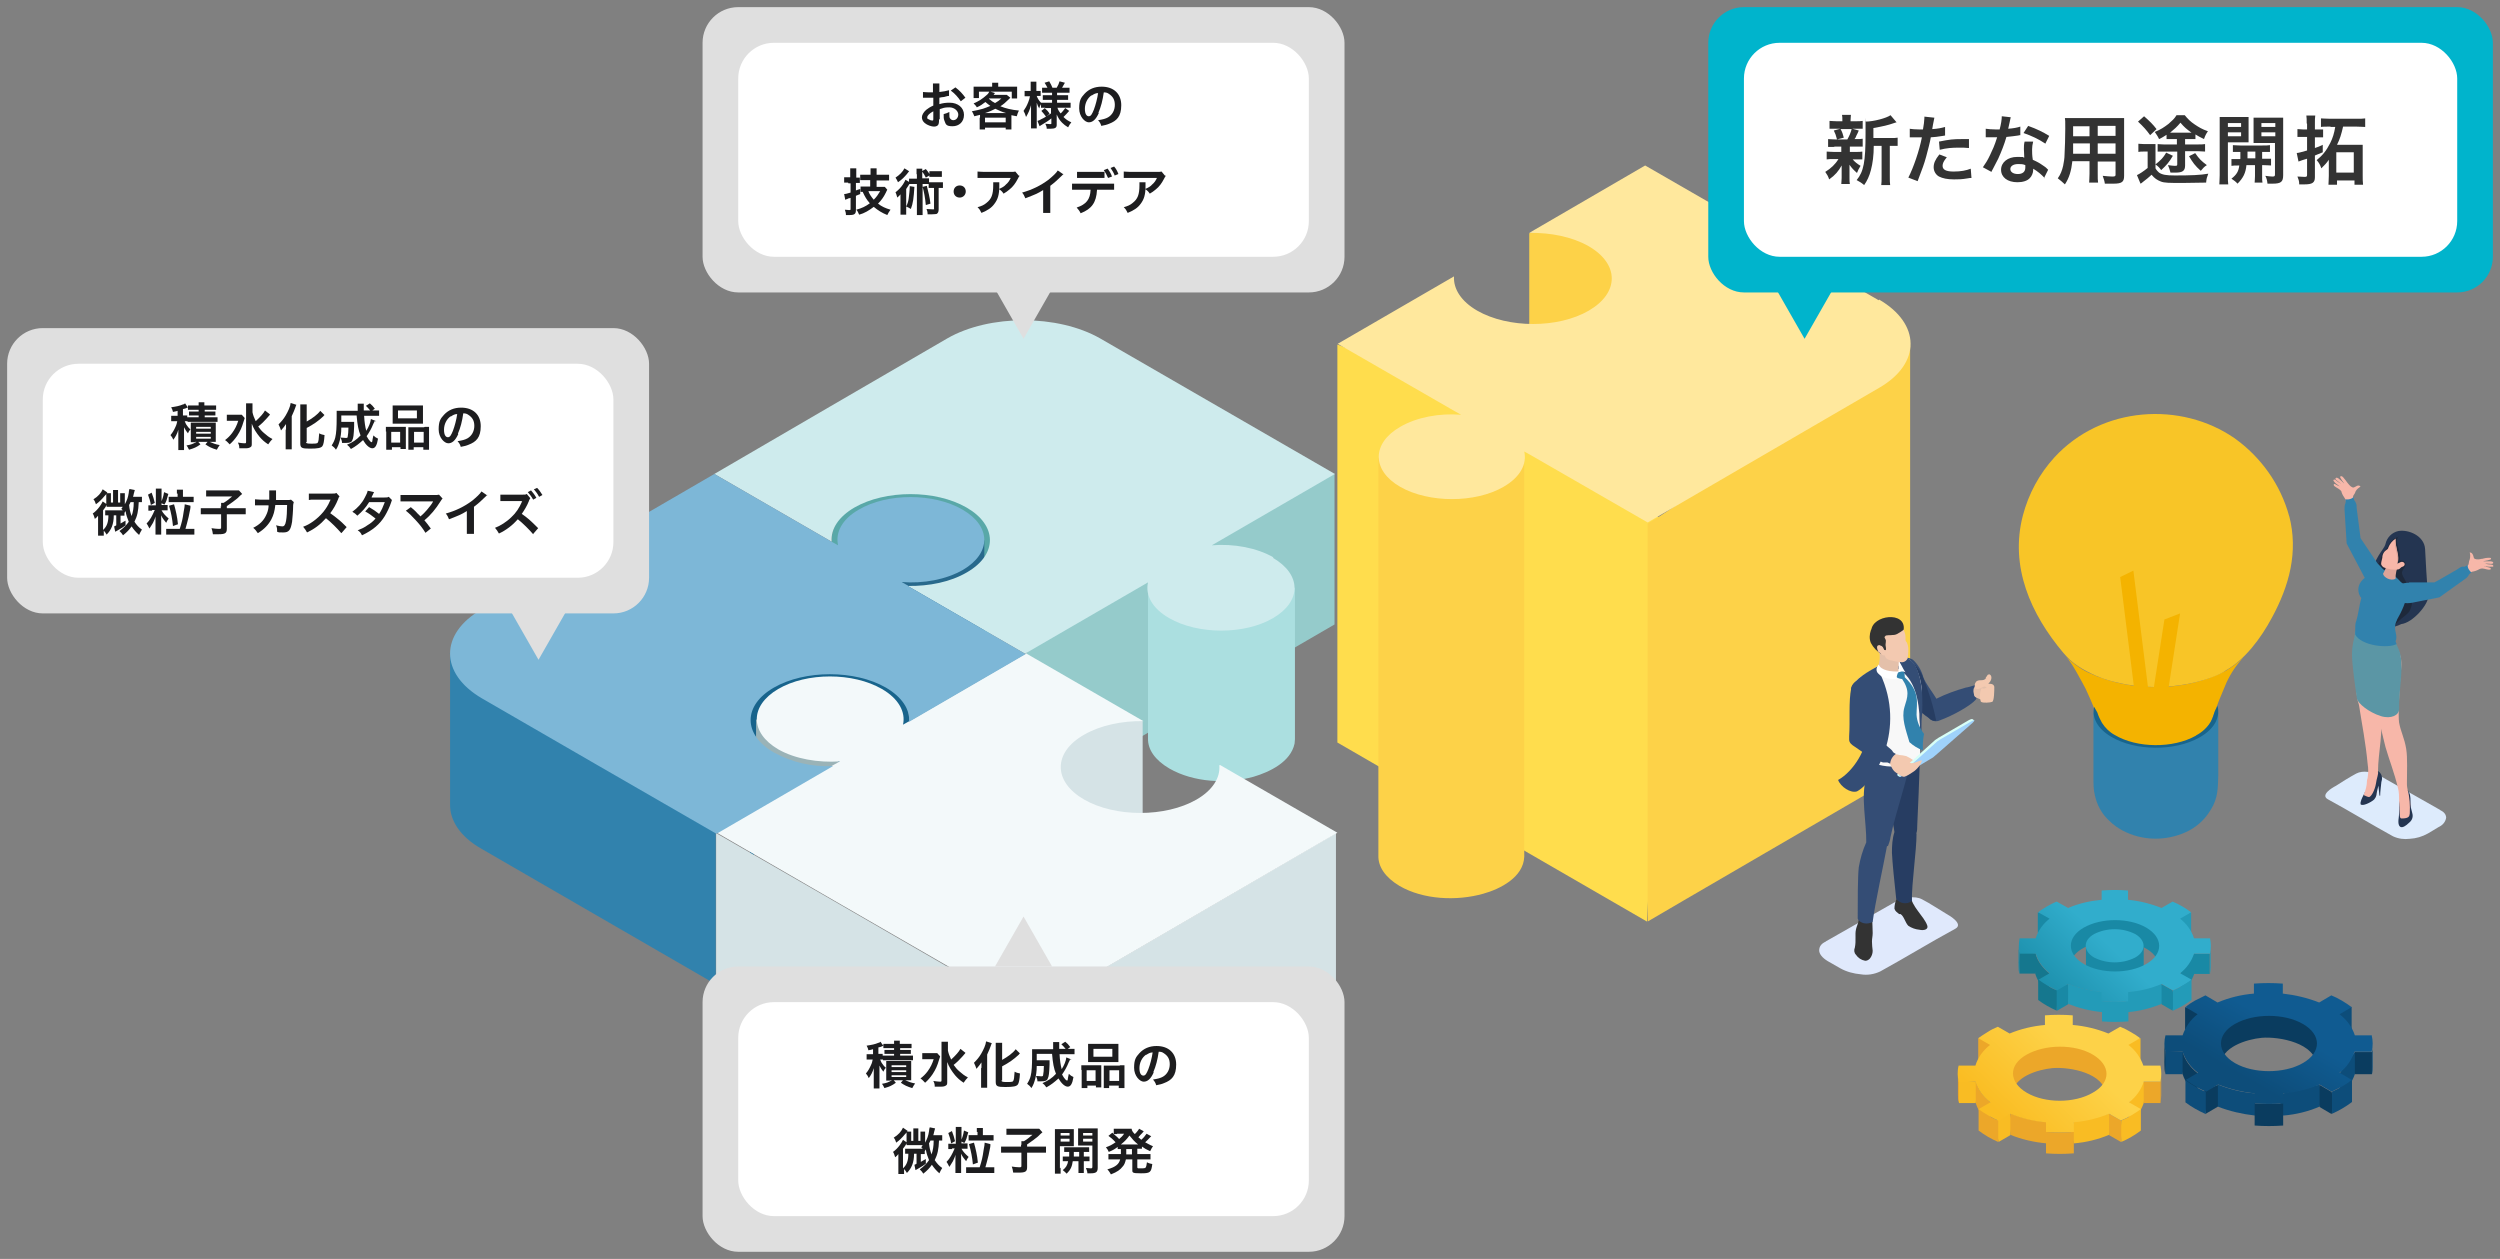 <?xml version="1.0" encoding="UTF-8"?>
<svg xmlns="http://www.w3.org/2000/svg" xmlns:xlink="http://www.w3.org/1999/xlink" version="1.1" viewBox="0 0 701 353">
  <rect x="0" y="0" width="701" height="353" fill="#808080" stroke="none"/>
  <defs>
    <style>
      .cls-1 {
        fill: #dea498;
      }

      .cls-1, .cls-2, .cls-3, .cls-4, .cls-5, .cls-6, .cls-7, .cls-8, .cls-9, .cls-10, .cls-11, .cls-12, .cls-13, .cls-14, .cls-15, .cls-16, .cls-17, .cls-18, .cls-19, .cls-20, .cls-21, .cls-22, .cls-23, .cls-24, .cls-25, .cls-26, .cls-27, .cls-28, .cls-29, .cls-30, .cls-31, .cls-32, .cls-33, .cls-34, .cls-35, .cls-36, .cls-37, .cls-38, .cls-39, .cls-40, .cls-41, .cls-42 {
        fill-rule: evenodd;
      }

      .cls-43 {
        fill: #dfdfdf;
      }

      .cls-2 {
        fill: #239bb8;
      }

      .cls-3 {
        fill: #15778e;
      }

      .cls-4, .cls-44 {
        fill: #fff;
      }

      .cls-5 {
        fill: #5b96a5;
      }

      .cls-6 {
        fill: #0d4d7a;
      }

      .cls-7 {
        fill: #3182ad;
      }

      .cls-8 {
        fill: #18648c;
      }

      .cls-9 {
        fill: #ffe89d;
      }

      .cls-10 {
        fill: #d8fff7;
      }

      .cls-11 {
        fill: #28698c;
      }

      .cls-12 {
        fill: #1989a5;
      }

      .cls-13 {
        fill: #1e293b;
      }

      .cls-14 {
        fill: #344d75;
      }

      .cls-15 {
        fill: #eca729;
      }

      .cls-16 {
        fill: #9ab3b7;
      }

      .cls-17 {
        fill: #ceebed;
      }

      .cls-45 {
        isolation: isolate;
      }

      .cls-18 {
        fill: url(#_名称未設定グラデーション_3);
      }

      .cls-19 {
        fill: url(#_名称未設定グラデーション_2);
      }

      .cls-20 {
        fill: #f8f8f8;
      }

      .cls-21 {
        fill: #f4b300;
      }

      .cls-22 {
        fill: #abdfe0;
      }

      .cls-23 {
        fill: #ffdd4d;
      }

      .cls-24 {
        fill: #95cbcb;
      }

      .cls-25 {
        fill: #f3f9fa;
      }

      .cls-26 {
        fill: #f9bc23;
      }

      .cls-27 {
        fill: #ddebfc;
      }

      .cls-28 {
        fill: #0a3c5f;
      }

      .cls-29 {
        fill: #e0e9fc;
      }

      .cls-46 {
        fill: #1d1d1f;
      }

      .cls-30 {
        fill: #f3c9b0;
      }

      .cls-31 {
        fill: #273d62;
      }

      .cls-32 {
        fill: #9fd2fb;
      }

      .cls-33, .cls-47 {
        fill: #333;
      }

      .cls-34 {
        fill: #243551;
      }

      .cls-35 {
        fill: #f8c527;
      }

      .cls-36 {
        fill: #fdd248;
      }

      .cls-48 {
        fill: #00b4cc;
      }

      .cls-37 {
        fill: url(#_名称未設定グラデーション);
      }

      .cls-38 {
        fill: #d5e3e6;
      }

      .cls-39 {
        fill: #59a8a8;
      }

      .cls-40 {
        fill: #e4c0aa;
      }

      .cls-41 {
        fill: #f7b7a9;
      }

      .cls-42 {
        fill: #7db7d7;
      }
    </style>
    <linearGradient id="_名称未設定グラデーション" data-name="名称未設定グラデーション" x1="-194.7" y1="492" x2="-195.2" y2="491.7" gradientTransform="translate(11094.1 15623.5) scale(53.9 -31.2)" gradientUnits="userSpaceOnUse">
      <stop offset="0" stop-color="#31adcc"/>
      <stop offset="1" stop-color="#198aa6"/>
    </linearGradient>
    <linearGradient id="_名称未設定グラデーション_2" data-name="名称未設定グラデーション 2" x1="-195" y1="492.3" x2="-195.3" y2="492" gradientTransform="translate(12057.2 16982.6) scale(58.5 -33.9)" gradientUnits="userSpaceOnUse">
      <stop offset="0" stop-color="#105b91"/>
      <stop offset="1" stop-color="#0d4d7a"/>
    </linearGradient>
    <linearGradient id="_名称未設定グラデーション_3" data-name="名称未設定グラデーション 3" x1="-194.8" y1="492.3" x2="-195.3" y2="492" gradientTransform="translate(11694.9 16550.3) scale(57 -33)" gradientUnits="userSpaceOnUse">
      <stop offset="0" stop-color="#fdd248"/>
      <stop offset="1" stop-color="#fabd23"/>
    </linearGradient>
  </defs>
  <!-- Generator: Adobe Illustrator 28.6.0, SVG Export Plug-In . SVG Version: 1.2.0 Build 709)  -->
  <g>
    <g id="_レイヤー_1" data-name="レイヤー_1">
      <g id="_グループ_34645" data-name="グループ_34645">
        <g id="_グループ_8361" data-name="グループ_8361">
          <g id="_グループ_8349" data-name="グループ_8349">
            <path id="_パス_13336" data-name="パス_13336" class="cls-24" d="M287.6,183.2v42.3c-.1,0,34.4-20.1,34.4-20.1l52.2-30.3v-42.3c.1,0-53,22.5-53,22.5l-33.6,27.9Z"/>
            <path id="_パス_13335" data-name="パス_13335" class="cls-22" d="M321.9,164.7v42.3c-.1,3.1,1.9,6.1,6,8.5,6.8,3.9,16.1,4.4,23.6,2.3,4.4-1.3,10.4-4.1,11.5-9.3,0-.4.1-.8.1-1.2v-42.5c.1,0-41.1-.1-41.1-.1Z"/>
            <path id="_パス_13337" data-name="パス_13337" class="cls-38" d="M320.4,230.6v-28.4c-6.9-1.3-23.1,2.6-23.3,12.4-.5,14.1,14.1,16.7,23.3,16Z"/>
            <g id="_グループ_8321" data-name="グループ_8321">
              <path id="_パス_13338" data-name="パス_13338" class="cls-36" d="M428.8,65.3v28.8c8.2,0,23.6-4.6,23.7-16.4,0-9.8-15.6-14.3-23.7-12.3Z"/>
              <path id="_パス_13339" data-name="パス_13339" class="cls-23" d="M436.5,125.3c-29.8-15.4-32.2-17.5-61.5-28.7v111.6c28.8,16.7,57.8,33.4,86.8,50.2l5.9-111.6-31.2-21.4Z"/>
              <path id="_パス_13340" data-name="パス_13340" class="cls-36" d="M518.5,103.3c-21.7,12.6-34.9,30.9-56.5,43.5v111.6c-.1,0,64.9-37.8,64.9-37.8,4.3-2.4,8.6-6.8,8.7-12v-111.9c0,5.4-12.7,4-17.1,6.6Z"/>
              <path id="_パス_13341" data-name="パス_13341" class="cls-36" d="M386.5,128.3v111.6c-.1,3.1,1.9,6.1,5.9,8.5,6.7,3.9,16.1,4.3,23.5,2.2,4.7-1.3,11.3-4.6,11.5-10.4v-111.8c-7.2,3.2-33.4,3.7-40.9-.1Z"/>
              <path id="_パス_13342" data-name="パス_13342" class="cls-9" d="M526.8,84.2c-21.8-12.6-43.6-25.2-65.5-37.8l-32.5,18.9c6-.1,12,1.1,16.6,3.7,8.7,5,8.7,13.1.1,18.1-8.6,5-22.6,5-31.3,0-4.5-2.6-6.7-6.1-6.5-9.6l-32.6,18.9,32.8,18.9,1.8,1c-6.1-.5-12.5.7-17.1,3.4-8,4.6-8,12.2,0,16.8s21.1,4.6,29,0c4.7-2.7,6.6-6.4,5.8-9.9l1.8,1,32.8,18.9c21.7-12.6,43.3-25.2,65-37.8,11.7-6.8,11.6-17.9-.1-24.7Z"/>
            </g>
            <path id="_パス_13344" data-name="パス_13344" class="cls-39" d="M277.7,151.4c-.1-14-23.3-15.1-31.9-12.6-6.2,1.8-12.9,6.5-12.6,13l-2.7,10,2.6,31.8h0c0-4,3.3-7.2,6.5-9,6.3-3.7,15.1-4.4,22.2-3.2,5.9,1.2,15.2,5.6,15.8,12.4v-42.3Z"/>
            <path id="_パス_13347" data-name="パス_13347" class="cls-11" d="M252.9,163.2v6s23.1,9.5,23.1,9.5v-27.2c0,0-23.1,11.8-23.1,11.8Z"/>
            <path id="_パス_13348" data-name="パス_13348" class="cls-8" d="M248.5,191.8c-10.6-6.2-35.4-4.6-38.4,8l.2,44.1c0-16.8,44.5-16.9,44.5,0l1.5-31.1-1.4-11.2c0-3.3-2-7.4-6.4-10Z"/>
            <path id="_パス_13351" data-name="パス_13351" class="cls-7" d="M126.2,183.2v42.3c-.1,4.5,2.8,9.1,8.8,12.5l65.7,38v-42.3c-13.6-18.8-71.1-38.5-74.6-50.5Z"/>
            <path id="_パス_13352" data-name="パス_13352" class="cls-16" d="M212,201.7v31.4c0,0,23.3-13.3,23.3-13.3v-6.2s-23.3-11.9-23.3-11.9Z"/>
            <path id="_パス_13353" data-name="パス_13353" class="cls-38" d="M309.5,271.6c-11.7,6.8-31.2,6.8-42.9,0-21.9-12.7-43.8-25.3-65.8-38v42.3c21.8,12.7,43.7,25.3,65.6,38,11.8,6.8,31.2,6.8,42.9,0,21.8-12.7,43.6-25.3,65.3-38v-42.3c.1,0-65.2,38-65.2,38Z"/>
            <path id="_パス_13354" data-name="パス_13354" class="cls-25" d="M341.9,214.6c.3,3.5-1.9,7-6.4,9.6-8.7,5-22.8,5-31.5,0s-8.8-13.2,0-18.2c4.5-2.6,10.6-3.9,16.6-3.8l-32.9-19-32.7,19-1.8,1c.8-3.5-1.2-7.3-5.9-10-8.1-4.7-21.1-4.7-29.1,0s-8,12.2,0,16.9c4.7,2.7,11.2,3.8,17.3,3.4l-1.8,1-32.7,19c21.9,12.7,43.8,25.3,65.8,38,11.8,6.8,31.2,6.8,42.9,0l65.3-38-32.9-19Z"/>
            <path id="_パス_13355" data-name="パス_13355" class="cls-17" d="M357.1,156.3c-4.7-2.7-11.1-3.9-17.3-3.4l34.5-20-65.8-38c-11.9-6.8-31.1-6.8-42.9,0-21.8,12.7-43.6,25.3-65.3,38l32.9,19c-.3-3.5,1.9-7,6.4-9.6,8.7-5,22.7-5,31.4,0,8.7,5,8.8,13.2.1,18.2-4.6,2.7-10.6,3.9-16.6,3.8l32.9,19,34.5-20c-.8,3.6,1.2,7.3,5.9,10,8.1,4.7,21.2,4.7,29.2,0,8-4.7,8-12.2-.1-16.9Z"/>
            <path id="_パス_13356" data-name="パス_13356" class="cls-42" d="M254.6,164.2l-1.8-1c6.1.5,12.5-.7,17.2-3.4,8-4.7,8-12.2-.1-16.9-8.1-4.7-21.1-4.7-29.1,0-4.7,2.7-6.6,6.4-5.8,10l-1.8-1-32.9-19c-21.8,12.7-43.6,25.3-65.3,38-11.8,6.8-11.7,18,.1,24.9,21.9,12.7,43.8,25.3,65.8,38l32.7-19c-5.8.3-11.5-1-16.6-3.8-8.7-5-8.7-13.2,0-18.2s22.7-5,31.4,0c4.6,2.7,6.8,6.2,6.5,9.6l32.7-19-32.9-19Z"/>
          </g>
        </g>
        <g id="_グループ_34646" data-name="グループ_34646">
          <g id="_グループ_34631" data-name="グループ_34631">
            <path id="_パス_65672" data-name="パス_65672" class="cls-27" d="M684.2,227.1l-17.1-9.7c-1.9-.9-4.5-1.5-6.4-.5-1.7.9-4.6,2.7-5.8,3.5-1,.5-4.3,2.5-2.2,3.7,6.1,3.3,12.1,7,18.3,10.4,1.5.7,3.1.9,4.7.7,1.8-.1,3.5-.6,5.1-1.5l3-1.8c1.1-.5,1.9-1.4,2.1-2.6,0-.8-.5-1.6-1.6-2.1Z"/>
            <g id="_グループ_34630" data-name="グループ_34630">
              <g id="_グループ_34622" data-name="グループ_34622">
                <path id="_パス_65673" data-name="パス_65673" class="cls-34" d="M664.6,162.8c.9-6.7,3.9-8.5,4.3-10.3.4-1.8,1.8-3.2,3.6-3.6,2.8-.5,7.3,1.3,7.5,5.1.1,2,.5,10.1.9,13.2,0,2.3-4.3,7.4-7.6,7.8-4,2.1-11.2,1.4-9-5.7.7-2.1,0-2.8.3-6.5Z"/>
                <path id="_パス_65674" data-name="パス_65674" class="cls-13" d="M672.5,150.4c-1.3,1.8,1.1,4.4.3,6.8.8-.2,1.8.2,1.7,1,0,1.4-1.6,1.6-.7,3.4.8,1.3,1.4,2.7,2,4.2.4,1,1.1,3.4-.2,5.6-1.1,1.8-6,3.6-4.6,7.3-7.7-2.7-4.3-5.8-4.2-12.8,0-4.3-1.2-6.5.6-8.6.4-2.6,1.6-3,2.2-4.1.5-1.3,1.6-2.3,3-2.7Z"/>
              </g>
              <g id="_グループ_34623" data-name="グループ_34623">
                <path id="_パス_65675" data-name="パス_65675" class="cls-41" d="M656.1,136.4c-.4-.3-.8-.6-1.2-.9-.2-.2-.4-.4-.6-.7,0-.1,0-.3.1-.3.2-.1.5,0,.7.3.4.3.9.6,1.4.9-.4-.3-1-.8-1.4-1.1-.3-.2-.3-.5-.1-.6.3-.2.8.2,1,.4.4.3.6.5.9.8,0,0,.7.7.3.2-.4-.5-.7-1-1-1.5,0-.1,0-.3.1-.4,0,0,0,0,0,0,.2,0,.4,0,.7.3.4.5,1,1.2,1.1,1.4.1.1.2.3.4.5.4.5.9,1,1.4,1,.2,0,.4-.2.7-.3.4-.3.9-.4,1.3,0-.4.4-1,.6-1.4,1.4-.1.6-.7,1.1-.7,1.4,0,.2,0,.5.1.7l-1.4.9h-.7c0-.4,0-.7-.2-.9-.4-.6-.8-1.2-1-1.8,0-.3-.2-.5-.4-.7-.4-.4-1.6-.9-1.8-1.3,0-.2,0-.3,0-.4.2-.1.6.2,1,.4.2.1.5.2.7.3Z"/>
                <path id="_パス_65676" data-name="パス_65676" class="cls-7" d="M663,161.9l-5-9.5c-.2-3-.4-6.6-.6-9.6,0-.6,0-1.2.3-1.8v-1c1,.2,2.1-.3,2.2-.7l.2.9c.5.6.8,1.4.7,2.2l1.1,8.5,4.7,7,1.7,1.8c2.4,3.8-3.3,5.3-5.2,2.3Z"/>
              </g>
              <g id="_グループ_34624" data-name="グループ_34624">
                <path id="_パス_65677" data-name="パス_65677" class="cls-41" d="M660.4,177.7c-.1.8-.2,3.1-.2,6,0,2,.2,5.6.4,8.7,0,1.3.3,2.4.4,3.4,0,.7.4,1.4.5,2.1.8,5.3,1.8,10,2.4,16.4.2,1.2.2,2.4,0,3.7,0,.3-.2.6-.2.9,0,1.4-.4,2.7-.9,4,0,.2-.2.6-.3.8,0,0,1.3.4,1.4.5s2.2-.5,2.2-.5c0,0,.8-3.4.7-3.6-.1-2.2,1.4-1.8,0-3.5-.1-.2,0-.2,0-.5,0-2.2.4-5.4.7-8.2.8-8.1-.6-7.5-.9-11.4.6-4.7,1.7-11.3,1.6-17.1l-7.8-1.5Z"/>
                <path id="_パス_65678" data-name="パス_65678" class="cls-34" d="M663.1,222.2c-.2.4-.5,1-.7,1.4-.2.4-.4.9-.5,1.4,0,.2,0,.4,0,.5.5.7,2.9-.5,3.8-1.3.4-.5.7-1.1.7-1.7.2-1,.2-1.1.5-2.2l.3,2.8h.2c0-1.1.2-2.3.3-3.5,0-.4.2-.8.2-1.1.1-.9-.3-1.8-1.1-2.3.2.8-.4,2-.6,3.6-.3,1.7-1.2,3.5-1.9,3.7-.3,0-1-.3-1.4-.5-.1,0,0-.6.2-.9Z"/>
              </g>
              <g id="_グループ_34625" data-name="グループ_34625">
                <path id="_パス_65679" data-name="パス_65679" class="cls-41" d="M669.9,177c1,2.7,2.7,5,3.2,7.1s.1,3.5-.1,6.7c-.2,2.2-.6,10-.3,11.8.5,2.7,1.5,4.3,2,7.4.4,2.5.2,6.3.2,9.8,0,.9.2,1.8.5,2.6.1.4.2.8.3,1.3.2,1.3.3,2.5.3,3.8,0,.5-.2.8-.2,1.6l-3,1.1c0-.6,0-1.6,0-2.7,0-1,0-2-.1-3,0-1.2,0-2.4-.3-3.5-1-4.3-2.5-8-3.5-11.5-.5-1.8-.8-3.5-1.5-6.1-.3-1.1-.6-2.1-.7-3.2-.3-2.9-1.2-8.7-1.4-11.7-1.9-2.4-3.5-5-4.8-7.8,0-1.1,0-2.2,0-3.3l9.4-.3Z"/>
                <path id="_パス_65680" data-name="パス_65680" class="cls-34" d="M675.1,221.4c.3.5.6,1.1.7,1.7.2.8,0,2.2.2,3.3l.4,1.6c.3,1,0,2-.9,2.7-.9.9-1.8,1.4-2.3,1.2-.4-.1-.9-.7-.6-2.6.2-1.6.2-3.2.1-4.8.2,1.3.2,2.5.2,3.8,0,.5,0,1.2.5,1.2,2.2,0,2.2-.7,2.3-1.4.1-2.2,0-4.5-.6-6.7Z"/>
              </g>
              <path id="_パス_65681" data-name="パス_65681" class="cls-5" d="M670.1,176.4c.9,2.7,2.6,5.2,3,7.3.8,4.5-.5,10-.4,15.2,0,1.6-2.2,2.8-5.1,1.9-3.5-1.1-6.4-3.6-6.7-4.8-.5-3.4-1.4-9.6-1.4-12.5s.7-4.6.8-5.6v-.7c.2-.6,8.5-.6,9.8-.8Z"/>
              <path id="_パス_65682" data-name="パス_65682" class="cls-7" d="M672.1,173.9c-1.4,2.6.5,4.1-.4,5.9l.3.8c-2.3,1.3-10,.5-11.6-2.7v-1.5c0-.8,0-1.6.3-2.3.5-1.5.9-4.7,1.4-6.4-1.1-1.4-1.1-3.3,0-4.7.7-.9,1-.8,1.4-1.5.7-2,2.4-2.6,3.5-2.2,1.3.4,2.6.9,3.7,1.6.9.7,1.7,1.4,2.4,2.2.8.8,1.8.8,2,2.1,0,.3-.2.6-.2.9,0,2.4-1.6,5.6-2.8,7.7Z"/>
              <path id="_パス_65683" data-name="パス_65683" class="cls-1" d="M672.6,158.2c-.6,1.3-.9,2.7-.9,4.1-1.4.7-3.3-.4-3.5-1.4.3-.6.6-1.1.8-1.7l3.6-.9Z"/>
              <g id="_グループ_34628" data-name="グループ_34628">
                <g id="_グループ_34627" data-name="グループ_34627">
                  <path id="_パス_65684" data-name="パス_65684" class="cls-41" d="M671.8,151c-1,.6-1.7,1.5-2.1,2.5,0,.2-.2.5-.4.6-.8.5-1.3,1.3-1.3,2.3-.2,1-.4,1.4-.3,1.9.2.4.5.8,1,.9,1.1.4,2.2.6,3.4.5.7,0,.8-.3,1.3-.7,1.2-.3.9-1.1.6-1.3-.7-.5-1.3.3-1.8.3.8-1.6-.9-5.7-.4-7.1Z"/>
                  <path id="_パス_65685" data-name="パス_65685" class="cls-1" d="M671.8,151c-.5,2.2,1.4,4.9.4,7,.4-2.6-1.4-5.3-.4-7Z"/>
                </g>
              </g>
              <g id="_グループ_34629" data-name="グループ_34629">
                <path id="_パス_65692" data-name="パス_65692" class="cls-41" d="M696.6,158.8c.5,0,1,.1,1.5.1.3,0,.6,0,.9,0,.1,0,.2-.2.1-.3,0-.2-.4-.3-.7-.3-.5,0-1.1-.1-1.6-.3.5,0,1.3.1,1.8.1.4,0,.5-.2.5-.3,0-.4-.7-.4-1-.4-.5,0-.8,0-1.2,0s-1,0-.3-.1c.6-.1,1.2-.2,1.7-.4.1,0,.2-.2.2-.3,0,0,0,0,0,0,0-.2-.3-.2-.7-.2-.6,0-1.5.2-1.8.3-.2,0-.4,0-.6.1-.6.1-1.4.1-1.7-.3-.1-.2-.1-.4-.2-.7-.2-.5-.4-.9-1-.9.2.6.2,1.3,0,2-.3.6-.2,1.3-.4,1.5-.2.2-.4.3-.6.4l.4,1.6.6.4c.2-.2.4-.4.7-.5.7-.1,1.3-.3,2-.7.2-.1.5-.2.8-.2.6,0,1.8.5,2.2.3.2,0,.3-.2.2-.3,0-.2-.6-.3-1-.4-.3,0-.5-.1-.7-.3Z"/>
                <path id="_パス_65693" data-name="パス_65693" class="cls-7" d="M675.5,163.3h7.1c0,.1,6.5-3.7,6.5-3.7.9-.6,1-.8,2-.7l.9-.5c-.3.7.6,1.9,1,2.1l-.7.6c-.2.5-.5.8-.9,1.1l-7.4,5.3-7.6,1.5c-1.8.3-4,.3-4.3-2.2-.3-2.8,1.3-3.4,3.4-3.4Z"/>
              </g>
            </g>
          </g>
          <g id="_グループ_34642" data-name="グループ_34642">
            <path id="_パス_65694" data-name="パス_65694" class="cls-29" d="M511.9,264l19.7-11.2c2.2-1,5.2-1.8,7.4-.6,2,1,5.3,3.2,6.7,4,1.1.6,4.9,2.9,2.6,4.2-7,3.8-14,8.1-21.1,12-1.7.8-3.6,1.1-5.4.8-2.1-.2-4-.7-5.8-1.7l-3.5-2c-1.5-.9-2.4-2-2.4-3,0-1,.5-1.9,1.9-2.5Z"/>
            <g id="_グループ_34641" data-name="グループ_34641">
              <g id="_グループ_34633" data-name="グループ_34633">
                <path id="_パス_65695" data-name="パス_65695" class="cls-14" d="M543,195.9c2.6-1.3,5.4-2.3,8.2-3.1.3,0,2.1-.5,2.3-.6.1,0,.7-.3.8-.4,0,1.1.4,2.2,1.2,3-.1,0-.8.4-.9.5-.2.1-.5.7-.6.9-1.5,1.7-6.3,4.4-10.1,5.8h0c-1,.5-2.2.2-3-.6-.4-.3-.8-.6-1.1-.8-2.1-1.4-6.2-6.5-9.3-14.5.8-.6,1.7-1.2,2.6-1.5,1.1-.4,2.3-.2,3.3.4,1.4,1.3,2.4,3,2.9,4.9.6,1.7,2.4,3.9,3.6,5.9,0,0,0,0,0,.1Z"/>
                <path id="_パス_65696" data-name="パス_65696" class="cls-31" d="M540.9,201.3c-.4-.3-.8-.6-1.1-.8-2.1-1.4-6.2-6.5-9.3-14.5,3.2-3.6,7.6.7,8.7,3.9,1.6,3.9,2.9,8,3.7,12.2-.8.1-1.6-.2-2-.8Z"/>
                <g id="_グループ_34632" data-name="グループ_34632">
                  <path id="_パス_65697" data-name="パス_65697" class="cls-30" d="M556.7,190.2l.6-.9c.1-.2.4-.2.6-.2.8.4.6,1.8-.4,2.6,1.2,0,1.6.3,1.7.9,0,.8,0,4-.6,4.2-.4.2-2.6.4-3.1,0-.3-.3,0-.5-.4-.9-.1-.1-.7-.1-1.1-.5-.6-.4-.7-2-.3-2.9,0-.4,0-.8.3-1.2.7-1.1,2.2,0,2.9-1.2Z"/>
                  <path id="_パス_65698" data-name="パス_65698" class="cls-40" d="M556.5,192.5c.3,0,.2.2.6.2-.2.2-.5.3-.8.4-.4-.1-.6-.2-.8.1-.3.9-.4,1.9-.3,2.9-.2-.4-1.3-.3-1.6-1-.2-.6-.4-2,0-2.3.3.3.7.5,1.1.4.7-.1,1.6-.8,1.8-.7Z"/>
                </g>
              </g>
              <g id="_グループ_34634" data-name="グループ_34634">
                <path id="_パス_65699" data-name="パス_65699" class="cls-33" d="M521.2,257.6c0,.4-.1.8-.2,1.2-.2.6-.5,1.3-.6,1.9-.3,1.3.1,3.1-.3,5-.3.7-.2,1.5.3,2,.6.9,1.5,1.5,2.6,1.7.5,0,.9-.2,1.3-.6.5-.6.8-1.4.8-2.2-.1-.9-.2-1.7-.2-2.6,0-.9.2-1.4.2-2.4,0-1.1-.1-2.5-.1-3.2l-3.7-.7Z"/>
                <path id="_パス_65700" data-name="パス_65700" class="cls-33" d="M531.8,252.1c-.4.8-.6,1.8-.6,2.7.2.7.7,1,1.3,1.5h.4c1,.6,1.3,2.4,2.2,3.3.9.6,2,1,3.1,1.1,1.3.3,2.6-.1,2.2-1.2-.9-2.6-4.6-5.5-4.6-8.4l-4,1Z"/>
                <path id="_パス_65701" data-name="パス_65701" class="cls-31" d="M537.4,233.7c0,5-1.4,14-1.3,18.9-1.3,1.1-3.3.8-4.4-.5-.5-4.5-1.1-10.5-1.2-13,0-2,.1-3.9.7-5.8-.7-5.4-3.9-12.8-3.1-17.9.3-2.2,1.8-4.7,2.2-6.5,3.7,4.6,6.5,2.4,8,2,0,1.6.1,1.4,0,3-.2,5.6-.4,11.6-.7,17.4,0,.9,0,1.7-.3,2.5Z"/>
                <path id="_パス_65702" data-name="パス_65702" class="cls-14" d="M529.1,237.3c-.9,5-3.4,16.3-4,21.2-1.6.9-3.6.4-4.2-.9,0-4.5,0-11.9.3-14.4.4-2.4,1.1-4.8,2.1-7,.1-5.4-1.6-13,0-18.1.7-2.2,2.5-4.7,3.3-6.5,1,1.5,2.2,2.2,5.5,1.9.3,0,3.1-2,4-2.2-1.1,6.9-4.4,15.9-6,23.4-.1.9-.4,1.7-.7,2.5Z"/>
              </g>
              <path id="_パス_65703" data-name="パス_65703" class="cls-20" d="M522.6,189.3c1.1-.7,3.8-2.6,6.2-3.8,3.1-1.7,6.3-2.2,8.3,1.5,1.4,2.8,2,5.8,1.7,8.9,0,1.5-.3,3-.5,4.6-.2,2.2.3,3.8.4,5.7,0,1.3-.4,2.5-.3,3.5,0,.7,0,1.3,0,1.8-1,3.9-10.1,4.5-14.3,1.8.1-.3,0-1.2.3-2.1-.4-.8-.6-1.7-.7-2.6-.3-2.5.1-4-.9-6.3-1.5-3.1-3.1-6.6-3.2-9,0-2,1.6-3.2,3-4.1Z"/>
              <path id="_パス_65704" data-name="パス_65704" class="cls-14" d="M534.4,184.7c-3.6,1.1-6.1,1.1-8.2,2.3-3.7,2-7.3,4.4-7.2,6.8.3,4.1,3.6,7.3,4.2,11.9.5,3.9-3.4,10.6-7.8,13,.7,1.9,3.5,3.8,5.3,3.2,5.2-2.8,13.8-17.5,6.5-33-.9-1.9,5.1-2.2,7-4.2Z"/>
              <path id="_パス_65705" data-name="パス_65705" class="cls-14" d="M538.4,211.3c.3-3.1.4-6.1.4-9.2.3-2.8.3-5.7.1-8.5-.4-3.5-1.2-7.5-3.7-8.8-1.2-.7-2.2-.4-5.4.6l.2,1.2c5.9,1.7,7.7,7.4,8.2,13.6.3,3.9.1,7.9.2,11.2Z"/>
              <g id="_グループ_34638" data-name="グループ_34638">
                <path id="_パス_65706" data-name="パス_65706" class="cls-7" d="M533.3,190.3c2.3,3.4,1.6,5.1.7,8-.9,3.1.4,6.3,1.4,9.8,1.1,1,2.4,1.8,3.8,2.3-.1-1.5,0-3.1.3-4.6-1.2-1.6-2-3.5-2.1-5.4,0-3.3,1.1-6.3-3.3-10.5,0-1.4-.3-1.6-.6-1.7-.4-.1,0-.2-1,.2-.6.3-1.2.6-.9,1.2.3.5.6.6,1.7.8Z"/>
                <path id="_パス_65707" data-name="パス_65707" class="cls-40" d="M532.6,186.7c0-.2,0-.4.1-.6.1-.6,0-1.7.1-3l-5-.9-1.1-.3c.5,1.5.5,3.2,0,4.8.2,1.8,3.7,1.7,5.6,1.7.1-.5,0-1.1.1-1.7Z"/>
                <path id="_パス_65708" data-name="パス_65708" class="cls-4" d="M532.4,188.4c0-.3,0-.8,0-1.2,0-.4,0-1.5,0-1.7.4,0,1.2,2.2,1.9,3-.6-.3-1.3-.3-1.9,0Z"/>
                <path id="_パス_65709" data-name="パス_65709" class="cls-4" d="M526.8,186.3c.5,1.7,3.6,2.1,5.6,2-.4.6-.6,1.3-.6,2.1-1.4,0-3.8,0-5.1-1.5-.7-.6-.7-1.7,0-2.4,0,0,.1-.1.2-.2Z"/>
                <path id="_パス_65710" data-name="パス_65710" class="cls-30" d="M532.6,185.7c-.6-.2-2.7-.5-3.2-.8-1-.4-.8-1.4-1.8-2.8-.8-.2-1.5-.7-1.9-1.4-.6-1.5-.4-3.1.5-4.4.7-1,1.9-1.7,3.1-1.7,2.6-.2,4.1.7,4.8,2.8.1.4.2.7.2,1.1,0,.5,0,.6,0,.9,0,.2.1.5.3.6.3.6.5,1.3.5,2.1,0,.9,0,1.8-.3,2.7-.4.7-1.3,1.1-2.1.8Z"/>
                <path id="_パス_65711" data-name="パス_65711" class="cls-33" d="M531.9,177.8c-.7-.2-3.2-.8-4.3-1.2-1.1-.4-2.3-.7-3,.1-.4,1.2-.5,2.4,0,3.6.7,1.3,1.7,2.4,3,3.1.5.4,0-1.5.1-1.9.4.6.7.8.9.8s.3,0,.2-.8c-.3-1.3.3-1.6-.2-2.4-.4-.6,0-.6.2-.9.9-.2,1.9.1,3.2-.5Z"/>
                <path id="_パス_65712" data-name="パス_65712" class="cls-30" d="M527.1,180.9c-1.1-.1-.8,1-.5,1.7.2.5.6.3.8.7.2.3.6.5.9.5.6-.1,0-1,0-1.3,0-.6-.4-1.4-1.1-1.5Z"/>
                <path id="_パス_65713" data-name="パス_65713" class="cls-33" d="M524.6,176.8c1,.2,2.1.6,3.1,1,1.4.3,2.8.3,4.2,0,0,0,1.8-1,1.9-1.3.6-5.2-8.8-4.1-9.1.3Z"/>
              </g>
              <g id="_グループ_34640" data-name="グループ_34640">
                <g id="_グループ_34639" data-name="グループ_34639">
                  <path id="_パス_65721" data-name="パス_65721" class="cls-10" d="M532,217.4c.2.2.4.3.6.4,0,0,.2,0,.3,0l8.5-5.7,1.4-1.2,9.9-8.2c.3-.2.8-.6.9-.7-.2-.1-.4-.3-.6-.4,0,0-.3,0-.9.3l-8.6,5c-.3.2-.6.4-.9.6l-10.5,9.5c-.1.1-.2.3,0,.4Z"/>
                  <path id="_パス_65722" data-name="パス_65722" class="cls-32" d="M532.6,217.4c0,.1-.2.6.5.3l8.9-5.3,1.4-1.2,9.7-8.5c.6-.6.9-1.1-.4-.4l-8.6,5c-.3.2-.6.4-.9.6l-10.6,9.5Z"/>
                </g>
                <path id="_パス_65723" data-name="パス_65723" class="cls-30" d="M530.1,210.7c.2.1.5.3.8.4,0,0,0,0,0,0,0,0,.2.1.2.2l.4.2c.4,0,.7.1,1.1.2.4,0,1.5.2,1.9.3.7.3,1.3.7,1.9,1.1l-.9.8c.2,0,.4.1.6.1.8,0,2.9-1.1,2.8-.7-.2.6-.5,1.1-.9,1.7-.5.6-1.1,1.2-1.8,1.6-.7.5-1.4.9-2.2,1.2-.6.2-2.5-1.2-2.9-1.6-1.2-1.4-.7-2.1-1.9-2.7l.8-2.6Z"/>
                <path id="_パス_65724" data-name="パス_65724" class="cls-14" d="M519.1,193c-.8,3.5-.3,9.2-.6,13.4,0,.3,0,.5,0,.8,0,0,0,.1,0,.2,0,.9.8,1.5,1.6,2,2.2,1.4,4,3.2,7.9,4.4.4,0,.8,0,1.2,0,.2,0,.6.3.8.3.1-1.1.7-2.1,1.6-2.7-.3-.1-.6-.4-.8-.5-.1-.3-.3-.5-.5-.7-2-1.8-4.2-3.4-6.6-4.7.3-1,.5-2.1.7-2.9.4-1.6.7-3.3,1-5,0-.6.2-1,.2-1.6.6-4.9-5.6-7.2-6.6-2.9Z"/>
              </g>
            </g>
          </g>
          <g id="_グループ_34643" data-name="グループ_34643">
            <path id="_パス_65725" data-name="パス_65725" class="cls-21" d="M624.3,191.4c1.2-2.6,2.8-5,4.8-7.1-1.5,1.5-3.2,2.7-5,3.8-11.4,5.9-26.4,6.1-38.3.6-.6-.3-1.3-.6-1.9-1-1.6-1-3.1-2.1-4.5-3.5,1.6,1.7,4,6.3,5.4,8.9.9,1.9,1.7,3.8,2.5,5.7.5,1.3,1.1,2.5,1.8,3.7,3.2,5.4,9,8.7,15.3,8.6,7.2,0,11.9-3.1,14.9-7.7,1.3-2.1,2-4.8,3-7.2.7-1.6,1.3-3.2,2-4.8Z"/>
            <path id="_パス_65726" data-name="パス_65726" class="cls-35" d="M641.9,144.8c-2.4-8.9-7.9-16.6-15.3-21.9-15-10.4-37.2-9.1-50.5,5.3-4.3,4.7-7.3,10.3-8.9,16.4-3.7,14.3,2.2,27.6,11.4,38.5.3.3.6.7.9,1,1.3,1.4,2.8,2.5,4.5,3.5,3.1,1.8,6.4,3.1,9.8,3.8,14.3,3.5,27.6-1.3,30.3-3.4,5.3-3,9.8-8.9,13-14.9,4.8-8.9,7.4-18.3,4.8-28.4Z"/>
            <path id="_パス_65727" data-name="パス_65727" class="cls-7" d="M606.6,209.3c-7.6.6-17.3-1.9-19.6-9.7,0,0,0,17,0,18.6,0,1.6,0,3.2.4,4.8.6,2.8,2,5.3,4.1,7.2,1.1,1.1,2.4,2,3.7,2.7,5.5,2.9,12.1,3,17.8.4,2.8-1.3,5.2-3.4,6.8-6.1,0,0,.1-.2.2-.3,1.9-3.1,1.9-5.9,2-9.3v-17.9c-2,7.2-10.4,9.2-15.3,9.6Z"/>
            <path id="_パス_65728" data-name="パス_65728" class="cls-8" d="M615.7,206.3h0c-6.4,3.6-16.5,3.5-22.7-.2-1.5-.8-2.7-2-3.6-3.4-.5-.9-1-1.9-1.3-2.9l-.9-1.6h0c-.7,3,.9,6.1,4.8,8.4,6.7,4,17.8,4.1,24.7.2,4.3-2.4,5.9-5.7,5.1-8.9l-.8,1.6c-.3,1-.6,2-1.1,2.9-1,1.6-2.4,2.9-4.1,3.8Z"/>
            <path id="_パス_65729" data-name="パス_65729" class="cls-21" d="M594.5,161.8l3.7-1.8,5.1,40.7-3.7,1.8-5.1-40.7Z"/>
            <path id="_パス_65730" data-name="パス_65730" class="cls-21" d="M606.9,173.7l4.4-1.7-5,32.2-4.4,1.7,5-32.2Z"/>
          </g>
        </g>
        <g id="_グループ_34699" data-name="グループ_34699">
          <g id="_グループ_34698" data-name="グループ_34698">
            <rect id="_長方形_2504" data-name="長方形_2504" class="cls-43" x="2" y="92" width="180" height="80" rx="10" ry="10"/>
            <path id="_多角形_3" data-name="多角形_3" class="cls-43" d="M151,185l-8-14h16l-8,14Z"/>
          </g>
          <rect id="_長方形_2503-5" data-name="長方形_2503-5" class="cls-44" x="12" y="102" width="160" height="60" rx="10" ry="10"/>
          <g id="_積水化成品の_微粒子カスタマイズ" data-name="積水化成品の_微粒子カスタマイズ" class="cls-45">
            <g class="cls-45">
              <path class="cls-46" d="M52.9,118.1c-.3,0-.5,0-.8,0h-.3c.2.4.2.6.4.9.4.6.7,1,1.2,1.4-.3.3-.5.6-.7,1.1-.4-.5-.7-.9-1.1-1.7q0,.5,0,1.7v3c0,.8,0,1.3,0,1.7h-1.6c0-.5,0-1,0-1.6v-2c0-.7,0-1.4,0-2.1-.3,1.1-.8,2-1.4,2.8-.2-.5-.4-.8-.8-1.3.6-.7,1-1.4,1.4-2.3.3-.6.4-1.1.5-1.6h-.6c-.5,0-.7,0-1.1,0v-1.5c.3,0,.6,0,1.1,0h.7v-1.4c-.4.1-.6.2-1.3.3-.1-.5-.2-.7-.5-1.3,1.4-.2,2.4-.4,3.3-.8.3,0,.4-.2.6-.3l.8,1.2c0,0-.1,0-.2,0-.4.2-.6.3-1.2.4v1.8h.3c.4,0,.7,0,.9,0v.5c.3,0,.6,0,1.1,0h2.1v-.5h-1.6c-.6,0-.8,0-1.1,0v-1.1c.3,0,.6,0,1.1,0h1.6v-.5h-1.8c-.6,0-.8,0-1.2,0v-1.2c.4,0,.8,0,1.3,0h1.7c0-.4,0-.6,0-.9h1.6c0,.3,0,.5,0,.9h1.9c.5,0,1,0,1.4,0v1.2c-.4,0-.7,0-1.2,0h-2v.5h1.8c.5,0,.9,0,1.2,0v1.1c-.3,0-.6,0-1.2,0h-1.8v.5h2.3c.6,0,.9,0,1.3,0v1.3c-.4,0-.7,0-1.3,0h-5.8c-.5,0-.9,0-1.3,0v-.3ZM54.7,124q-.9,0-1.2,0c0-.4,0-.7,0-1.3v-3c0-.7,0-.8,0-1.2.3,0,.6,0,1.2,0h4.6c.7,0,.9,0,1.2,0,0,.3,0,.6,0,1.2v2.9c0,.7,0,1,0,1.3-.4,0-.7,0-1.2,0h-.5c.9.4,1.7.7,2.8.9-.4.5-.5.8-.8,1.3-1.4-.4-2.2-.8-3.2-1.5l.6-.7h-2.6l.6.7c-1.1.8-1.8,1.1-3.2,1.5-.4-.8-.4-.8-.7-1.2,1.2-.2,1.8-.4,2.8-1h-.4ZM55,120.2h4.1v-.5h-4.1v.5ZM55,121.6h4.1v-.5h-4.1v.5ZM55,123h4.1v-.5h-4.1v.5Z"/>
              <path class="cls-46" d="M68.6,117.3c-.1.3-.1.3-.3.9-.5,1.7-.9,2.6-1.8,4-.7,1-1.3,1.7-2.1,2.4-.5-.5-.7-.8-1.3-1.2.8-.6,1.4-1.2,2-2,.8-1.1,1.3-2.1,1.7-3.4h-1.8c-.5,0-1.1,0-1.4,0v-1.7c.4,0,.7,0,1.5,0h1.5c.6,0,1,0,1.2,0l.8.9ZM75.6,116.4s-.3.3-.7.8c-.8.9-1.5,1.6-2.5,2.4.5.7,1,1.3,1.6,1.8.8.7,1.4,1.2,2.4,1.7-.5.5-.7.8-1.2,1.5-1.2-.8-1.7-1.3-2.4-2.1-.9-1.1-1.7-2.3-2.2-3.7,0,1.4,0,1.7,0,2.2v3.3c0,.6,0,.9-.4,1.1-.3.2-.7.3-1.3.3s-1.3,0-1.8,0c0-.7-.1-1-.4-1.6.7.1,1.4.2,1.8.2s.5,0,.5-.4v-9.3c0-.6,0-1.1,0-1.5h1.8c0,.4,0,.9,0,1.5v1c.2.9.4,1.4.9,2.5,1.3-1.2,2.2-2.2,2.6-3l1.4,1.1Z"/>
              <path class="cls-46" d="M80.2,120.5c0-.5,0-.6,0-1.6-.3.5-.9,1.2-1.4,1.8-.3-.8-.3-.9-.7-1.7.9-.9,1.4-1.5,2-2.5.7-1.2,1.3-2.5,1.4-3.5l1.6.5c-.1.3-.2.4-.3.8-.3.9-.4,1-1,2.4v7.5c0,.6,0,1.2,0,1.8h-1.7c0-.6,0-1.1,0-1.8v-3.8ZM85.8,123.9c0,.4.3.5,1.4.5s1.8,0,1.9-.3c.2-.3.3-.9.4-2.6.5.3,1,.4,1.5.5-.1,1.7-.3,2.7-.6,3.1-.4.5-1.2.7-3.5.7s-2.7-.2-2.7-1.5v-9.2c0-.7,0-1.3,0-1.7h1.8c0,.4,0,1,0,1.7v3.1c1.6-.9,3.1-2,3.8-3l1.2,1.2c-.1,0-.2.1-.3.3-1.5,1.4-2.8,2.3-4.7,3.3v4Z"/>
              <path class="cls-46" d="M105,118.1q0,.2-.3.7c-.6,1.5-1.2,2.5-1.9,3.5.3.5.5.9.8,1.2.2.3.5.5.6.5s.1,0,.2-.3q0-.3.3-1.6c.5.5.7.6,1.3.9-.3,1.9-.8,2.7-1.6,2.7s-1.8-.9-2.6-2.3c-1.1,1-2.1,1.8-3.4,2.5-.4-.6-.6-.8-1.1-1.2,1.5-.6,2.7-1.4,3.8-2.6-.6-1.4-.9-3.1-1.1-5.6h-4.3q0,1.3,0,1.8h2.6c.5,0,.7,0,1,0,0,.3,0,.6,0,1.2-.1,2.5-.2,3.3-.5,3.9-.2.6-.7.8-1.8.8s-.6,0-1.1,0c0-.6-.2-.9-.4-1.5.7,0,1,.1,1.4.1s.6,0,.6-.4c.1-.5.2-1.4.2-2.5h-2c0,1.6-.2,2.6-.4,3.5-.3,1.1-.5,1.8-1.1,2.7-.4-.6-.7-.8-1.2-1.2.5-.8.8-1.4,1-2.2.3-1.2.4-3,.4-5.5s0-1.4,0-2c.5,0,1.1,0,1.8,0h4.1c0-.1,0-.5,0-1.1,0-.5,0-.6,0-.9h1.7c0,.3,0,.9,0,1.3v.6h1.8c-.4-.5-.7-.8-1.2-1.3l1.1-.7c.6.5.9.8,1.4,1.5l-.7.5h.4c.7,0,1.1,0,1.5,0v1.5c-.5,0-1,0-1.7,0h-2.5c.1,1.8.3,3.1.6,4.2.7-1.1,1.2-2.3,1.3-3.3l1.5.6Z"/>
              <path class="cls-46" d="M108.2,121c0-.5,0-.9,0-1.3.4,0,.8,0,1.4,0h3.1c.4,0,.7,0,1.1,0,0,.3,0,.5,0,1.2v3.7c0,.6,0,1,0,1.3h-1.5v-.5h-2.4v.7h-1.6c0-.4,0-.8,0-1.5v-3.6ZM109.7,124.1h2.5v-3h-2.5v3ZM110.1,114.9c0-.5,0-.9,0-1.2.4,0,.8,0,1.6,0h5.3c.8,0,1.2,0,1.6,0,0,.3,0,.7,0,1.2v2.6c0,.6,0,.9,0,1.3-.4,0-.7,0-1.5,0h-5.5c-.7,0-1,0-1.5,0,0-.4,0-.8,0-1.3v-2.6ZM111.6,117.3h5.3v-2.2h-5.3v2.2ZM119.1,119.7c.6,0,.9,0,1.2,0,0,.4,0,.8,0,1.3v3.6c0,.8,0,1.1,0,1.5h-1.6v-.7h-2.7v.7h-1.5c0-.4,0-.7,0-1.2v-4c0-.6,0-.9,0-1.1.3,0,.6,0,1,0h3.4ZM116.1,124.1h2.7v-3h-2.7v3Z"/>
              <path class="cls-46" d="M128.5,121.7c-.8,1.8-1.7,2.6-2.8,2.6s-2.7-1.6-2.7-3.9.5-3,1.5-4.1c1.2-1.3,2.8-2,4.8-2,3.4,0,5.5,2,5.5,5.2s-1.3,4.4-3.4,5.2c-.7.3-1.2.4-2.2.6-.2-.7-.4-1-.9-1.6,1.3-.2,2.1-.4,2.8-.8,1.2-.7,1.9-2,1.9-3.5s-.6-2.4-1.7-3.1c-.4-.3-.8-.4-1.4-.4-.3,2.2-.8,4.1-1.5,5.7ZM126.4,116.7c-1.2.8-1.9,2.3-1.9,3.8s.5,2.1,1.1,2.1.9-.6,1.4-1.8c.5-1.3,1-3.2,1.2-4.7-.7,0-1.2.3-1.8.7Z"/>
            </g>
            <g class="cls-45">
              <path class="cls-46" d="M39.6,140.8c-.2,0-.4,0-.7,0-.1,2.5-.4,3.9-1.2,5.5.6.9,1.2,1.6,2.1,2.2-.3.5-.6,1-.8,1.5-.9-.8-1.5-1.5-2.1-2.4-.7,1-1.3,1.6-2.4,2.5-.3-.5-.5-.7-1-1.2,1.2-.9,2-1.7,2.6-2.6-.4-1-.7-1.8-.9-3-.1.2-.2.3-.3.5v.8c-.3,0-.6,0-1.1,0v2.2c.7-.4.8-.5,1.4-.8v1.3c-.7.5-.9.7-2,1.3-.4.3-.6.3-.9.5l-.3-1.5c.1,0,.3-.1.6-.3v-2.8h-.7c0,2.5-.7,4.1-2,5.4-.3-.5-.5-.8-.8-1.1,0,.7,0,1.1,0,1.4h-1.6c0-.4,0-.9,0-1.6v-2.8c0-.4,0-.8,0-1.2-.3.4-.5.6-.9.9-.2-.6-.3-1.1-.6-1.5.7-.5,1.3-1.1,1.9-1.9.4-.6.7-1,.9-1.5l1,.7v-2c0-.3,0-.6,0-.8q0,.1-.5.6c-.2.3-.9,1-1.2,1.3-.4.4-.7.6-1.2,1-.3-.8-.3-.9-.7-1.4,1.3-.8,2.1-1.7,2.6-2.8l1.3.9c0,0,0,.1-.2.2h1.2c0,.2,0,.5,0,.9v1.7h.6v-2.5c0-.4,0-.7,0-1h1.4c0,.3,0,.6,0,1v2.5h.6v-1.7c0-.4,0-.6,0-.9h1.3c0,.2,0,.5,0,.9v2.2c.6-1.1.9-1.9,1.1-3.2,0-.4.1-.8.2-1.1l1.5.3q-.1.4-.3,1.1c0,.2-.1.4-.2.8h1.4c.5,0,.8,0,1.1,0v1.5ZM33.9,143.1c.2,0,.3,0,.5,0-.1-.2-.2-.3-.4-.4.2-.3.3-.3.4-.6h-3.7c0,0-.2,0-.3,0h-.3q-.1,0-.2,0c0-.2,0-.3,0-.5q-.2.3-.4.7c-.2.3-.4.5-.6.8v5.5c1.1-1,1.5-2.2,1.5-4.1-.4,0-.6,0-.9,0v-1.4c.3,0,.5,0,1.1,0h3.2ZM36.6,140.8c-.1.3-.2.4-.4.8.1,1.1.3,2,.7,3.1.4-1.1.6-2.3.6-3.9h-.9Z"/>
              <path class="cls-46" d="M42.7,143.2c-.5,0-.8,0-1.1,0v-1.5c.3,0,.5,0,1.1,0h1v-3.3c0-.6,0-1,0-1.4h1.6c0,.3,0,.7,0,1.3v3.3h.7c.5,0,.7,0,1,0v1.5c-.3,0-.6,0-1.1,0h-.6c.5.9,1.1,1.5,2,2.3-.3.4-.5.7-.7,1.2-.7-.9-1-1.2-1.4-2.1,0,.6,0,1.1,0,1.6v2.3c0,.8,0,1.1,0,1.5h-1.6c0-.4,0-.8,0-1.5v-1.9c0-.4,0-1.3,0-1.7-.2.8-.4,1.1-.7,1.8-.4.7-.7,1.1-1,1.6-.4-.7-.4-.9-.8-1.4,1-1,1.6-2.2,2.3-3.8h-.8ZM42.5,138.1c.5,1.4.6,1.6.9,2.9l-1.1.6c-.2-1.2-.4-1.8-.8-2.9l1.1-.6ZM47.2,138.5c-.5,1.8-.5,2-1.1,3l-1-.5c.4-.9.7-1.7.9-3l1.2.5ZM50.4,148.3c.6-1.9.8-2.7,1.1-4.8.2-1,.3-1.7.3-2.1l1.6.4c0,0,0,.1,0,.1q0,.2,0,.4c0,.4-.4,1.9-.5,2.6-.4,1.7-.6,2.3-.9,3.4h.9c.7,0,1.2,0,1.6,0v1.6c-.5,0-1,0-1.7,0h-4.6c-.7,0-1.1,0-1.6,0v-1.6c.5,0,1,0,1.6,0h2.3ZM49.6,138.4c0-.5,0-.8,0-1.1h1.7c0,.3,0,.5,0,1.1v.9h1.4c.7,0,1.1,0,1.6,0v1.5c-.5,0-1.1,0-1.6,0h-4c-.6,0-1.1,0-1.4,0v-1.5c.4,0,.8,0,1.4,0h1.1v-.9ZM48.5,147.5c-.2-2-.5-3.7-1.1-5.7l1.4-.4c.5,1.8.9,3.5,1.1,5.6l-1.4.5Z"/>
              <path class="cls-46" d="M62,142.1c0-.4,0-.7,0-1.1h.7c1-.6,1.3-.9,2.4-1.8h-5.6c-.7,0-1.2,0-1.7,0v-1.7c.5,0,1,0,1.7,0h6.3c.7,0,.9,0,1.2,0l.9,1q-.4.3-1.3,1.2c-.7.6-1.8,1.4-3,2.2v.6h3.4c.9,0,1.4,0,1.9,0v1.7c-.5,0-1.1,0-1.9,0h-3.4v4.1c0,1.2-.5,1.5-2.3,1.5s-.6,0-1.6,0c-.1-.8-.2-1.1-.4-1.7.8.1,1.4.2,2,.2s.7,0,.7-.4v-3.7h-3.8c-.8,0-1.3,0-1.9,0v-1.7c.5,0,1,0,1.9,0h3.7v-.6Z"/>
              <path class="cls-46" d="M82.4,140.7c-.1.3-.1.4-.2.9,0,1.6-.2,3.7-.3,4.7-.4,2.4-.9,3-2.5,3s-1,0-1.7-.2c0-.9,0-1.1-.3-1.8.8.2,1.4.3,1.8.3s.8-.3,1-1.5c.2-1,.3-2.9.3-4.5h-3.3c-.2,1.8-.5,2.8-1.1,4-.8,1.5-2,2.8-3.8,3.9-.5-.7-.7-1-1.3-1.5,1.8-.9,2.9-2,3.6-3.5.4-.8.6-1.5.7-2.4,0-.2,0-.3,0-.4h-2.3c-.9,0-1.1,0-1.5,0v-1.7c.5,0,.8.1,1.5.1h2.5c0-.5,0-1.4,0-1.8v-.3c0-.2,0-.3,0-.5h1.9c0,.2,0,.3,0,.5,0,0,0,.2,0,.3q0,.3,0,1c0,.3,0,.4,0,.9h3.1c.6,0,.8,0,1.1-.1l.8.7Z"/>
              <path class="cls-46" d="M95.7,149.5c-1.2-1.4-2.8-3-4.3-4.2-1.6,1.8-3.2,3-5.3,4-.4-.7-.6-1-1.1-1.6,1.1-.4,1.8-.8,2.8-1.5,2.1-1.5,3.8-3.5,4.7-5.7l.2-.4q-.2,0-4.6,0c-.7,0-1.1,0-1.5.1v-1.8c.3,0,.6,0,1.2,0h5.3c.8,0,.9,0,1.2-.2l.9,1c-.2.2-.3.4-.4.8-.6,1.5-1.3,2.7-2.2,3.9.9.6,1.6,1.2,2.6,2q.4.3,2,1.9l-1.3,1.5Z"/>
              <path class="cls-46" d="M110.1,139.9c-.2.2-.2.3-.4.9-.4,1.3-1.2,2.9-1.8,3.9-1.4,2.3-3.4,4-6.4,5.4-.4-.8-.6-1-1.2-1.4,1.2-.5,1.9-.8,2.7-1.4,1-.6,1.6-1.1,2.3-1.9-1-.8-1.8-1.4-2.9-2l1.1-1.2c1.2.7,1.8,1.1,2.8,1.9.7-1,1.1-2,1.6-3.3h-4.4c-.9,1.5-1.9,2.6-3.3,3.8-.5-.5-.7-.7-1.4-1.1,1.5-1.1,2.7-2.4,3.5-4,.4-.7.7-1.4.8-1.9l1.8.4q-.2.3-.4.8c-.2.4-.3.5-.3.7q.2,0,3.6,0c.6,0,.9,0,1.2-.2l.9.9Z"/>
              <path class="cls-46" d="M115.3,142.3c.7.6,1.2,1,1.7,1.6q.8.8.9.9c.7-.6,1.3-1.2,1.8-1.8.6-.7,1.4-1.7,1.7-2.3q0,0,0-.1s0,0,0,0c-.1,0-.4,0-.6,0h-6.7c-1.1,0-1.3,0-1.8,0v-1.8c.5,0,.9,0,1.8,0h7.8c.6,0,.8,0,1.2-.1l1,1.1c-.2.2-.3.3-.6.8-1.3,2.1-2.8,3.9-4.5,5.3.6.7,1.1,1.3,1.8,2.3l-1.5,1.2c-.8-1.3-1.5-2.2-2.7-3.5-1.1-1.2-1.8-1.9-2.8-2.7l1.4-1Z"/>
              <path class="cls-46" d="M136.7,138.7c-.2.2-.3.3-.5.5-1.1,1.1-2.1,2-3.3,2.9v6c0,.8,0,1.2,0,1.6h-2c0-.4,0-.7,0-1.5v-4.9c-1.6,1-2.4,1.3-5,2.3-.3-.7-.4-1-.9-1.6,2.8-.8,5.1-1.9,7.4-3.6,1.2-1,2.2-1.9,2.6-2.6l1.6,1.1Z"/>
              <path class="cls-46" d="M149.5,149.8c-1-1.2-2.9-3.1-4.3-4.2-1.4,1.6-3.3,3.1-5.3,4-.4-.7-.6-1-1.1-1.6,1.4-.5,3.3-1.7,4.6-3,1.3-1.2,2.2-2.6,2.9-4.2v-.2c0,0,.1,0,.1,0,0,0,0,0,0-.1-.2,0-.2,0-.3,0h-.1s-4.2,0-4.2,0c-.8,0-1.1,0-1.5,0v-1.8c.3,0,.6,0,1.2,0h5c.8,0,.9,0,1.2-.2l1,1.2c-.1.2-.3.4-.4.8-.5,1.3-1.3,2.6-2,3.6,1.6,1.1,2.3,1.7,4.6,4l-1.3,1.5ZM148.9,137.5c.6.7,1,1.2,1.5,2.1l-.9.5c-.5-.9-.9-1.4-1.5-2.1l.9-.5ZM151.1,139.2c-.4-.8-.9-1.4-1.4-2l.9-.4c.6.6,1,1.2,1.5,2l-.9.5Z"/>
            </g>
          </g>
        </g>
        <g id="_グループ_34700" data-name="グループ_34700">
          <g id="_グループ_34698-2" data-name="グループ_34698-2">
            <rect id="_長方形_2504-2" data-name="長方形_2504-2" class="cls-43" x="197" y="2" width="180" height="80" rx="10" ry="10"/>
            <path id="_多角形_3-2" data-name="多角形_3-2" class="cls-43" d="M287,95l-8-14h16l-8,14Z"/>
          </g>
          <rect id="_長方形_2503-6" data-name="長方形_2503-6" class="cls-44" x="207" y="12" width="160" height="60" rx="10" ry="10"/>
          <g id="_お客様の_技術_アイデア" data-name="お客様の_技術_アイデア" class="cls-45">
            <g class="cls-45">
              <path class="cls-46" d="M263.3,33.5c0,.6,0,.9-.1,1.2-.1.5-.6.8-1.3.8s-1.9-.4-2.6-1c-.5-.4-.8-1-.8-1.6s.4-1.4,1.2-2.1c.5-.4,1.1-.8,2-1.2v-2.2q-.1,0-.6,0c-.2,0-.4,0-.8,0s-.6,0-.8,0c-.2,0-.3,0-.4,0s-.2,0-.3,0v-1.6c.4,0,.9.1,1.7.1s.3,0,.5,0c.3,0,.4,0,.6,0v-.9c0-.8,0-1.2,0-1.6h1.8c0,.4,0,.7,0,1.5v.9c1.1-.1,2-.3,2.7-.5v1.6c-.2,0-.5,0-1.4.3-.5,0-.7.1-1.3.2v1.8c1-.3,1.8-.4,2.9-.4,2.3,0,4,1.4,4,3.4s-1.4,3.2-3.2,3.2-1.9-.5-2.3-1.6c-.2-.5-.2-.9-.2-1.8.7-.2,1-.3,1.6-.6,0,.3,0,.4,0,.6,0,.6,0,1,.2,1.2.2.3.5.5.9.5.8,0,1.4-.7,1.4-1.6s-1-2-2.5-2-1.7.2-2.7.5v2.8ZM261.7,31.2c-1.1.6-1.7,1.2-1.7,1.7s.1.4.5.6c.3.2.6.3.9.3s.3-.1.3-.6v-2ZM269.4,28.4c-.7-1.1-1.7-2.2-2.8-3l1.3-.9c1.2.9,2,1.8,2.8,2.9l-1.3,1Z"/>
              <path class="cls-46" d="M274.8,32.9c0-.3,0-.4,0-.7-.5.1-.8.2-1.6.4-.2-.5-.4-1-.7-1.4,1-.2,2.1-.4,3.1-.7.7-.2,1.3-.5,2.1-.8-.6-.4-.9-.7-1.4-1.1-.9.7-1.3,1-2.4,1.5-.2-.4-.5-.7-.9-1.1,1.4-.6,2.5-1.3,3.6-2.3.4-.3.6-.6.8-1h-2.9v1.8h-1.5c0-.4,0-.6,0-1.1v-1.1c0-.4,0-.7,0-1,.5,0,.9,0,1.6,0h3.6v-.2c0-.4,0-.5,0-.9h1.7c0,.2,0,.6,0,.9v.2h3.7c.7,0,1.1,0,1.6,0,0,.3,0,.6,0,1v1.2c0,.4,0,.8,0,1.1h-1.5v-1.9h-6l1.3.4s-.2.2-.4.5h2.6c.5,0,.8,0,1.1,0l1,.8q-.1.1-.4.4c-.9.9-1.6,1.5-2.4,2,1.5.6,3.1,1,5.2,1.2-.3.6-.4.9-.6,1.6-.7-.1-.9-.2-1.5-.3,0,.4,0,.4,0,.8v1.9c0,.6,0,.9,0,1.3h-1.6v-.5h-5.8v.5h-1.5c0-.4,0-.9,0-1.3v-1.9ZM282.1,31.7c-1.1-.3-2-.7-3-1.2-1,.5-1.6.8-2.9,1.2h5.9ZM276.2,34.3h5.8v-1.3h-5.8v1.3ZM277.3,27.7c.7.6,1.1.9,1.7,1.2.7-.4,1-.6,1.8-1.3h-3.5Z"/>
              <path class="cls-46" d="M293.2,30.2c-.5,0-.9,0-1.3,0v-1c-.2.4-.3.4-.5,1.2-.3-.5-.5-.9-.7-1.6,0,.9,0,1.5,0,1.9v3.6c0,.7,0,1.3,0,1.7h-1.6c0-.4,0-1,0-1.7v-2.9c0-1,0-1.7,0-1.9-.4,1.4-.7,2.1-1.4,3.3-.2-.7-.4-1.2-.7-1.7.5-.7.9-1.4,1.3-2.4.3-.8.4-1.1.5-1.7h-.6c-.4,0-.7,0-.9,0v-1.5c.2,0,.5,0,.9,0h.8v-1.1c0-.7,0-1.1,0-1.5h1.6c0,.4,0,.8,0,1.5v1.1h.4c.4,0,.5,0,.8,0v1.4c-.3,0-.5,0-.8,0h-.3c.2.6.6,1.3,1.2,1.9h0c.4,0,.8,0,1.4,0h1.7v-.8h-1.3c-.7,0-.9,0-1.3,0v-1.3c.4,0,.6,0,1.3,0h1.3v-.7h-1.5c-.6,0-.9,0-1.3,0v-1.4c.4,0,.8,0,1.3,0h.2c-.2-.4-.4-.8-.8-1.4l1.3-.4c.4.7.7,1.2.9,1.8h1.2c.4-.7.6-1.1.8-1.8l1.5.4c-.4.7-.6,1.1-.8,1.4h.7c.6,0,1,0,1.4,0v1.4c-.4,0-.8,0-1.4,0h-2.1v.7h1.7c.7,0,1,0,1.4,0v1.3c-.4,0-.7,0-1.4,0h-1.7v.8h2.3c.6,0,1,0,1.5,0v1.4c-.5,0-1,0-1.5,0h-2.2c.2.6.4,1,.9,1.6.5-.4.8-.9,1.3-1.5l1.1.8c-.6.7-1,1.1-1.6,1.7.7.7,1.3,1.1,2.2,1.5-.4.5-.6.8-.9,1.4-.7-.4-1.2-.8-1.7-1.3-.7-.7-1.1-1.4-1.5-2.3,0,.6,0,.7,0,1v1.9c0,.8-.4,1.1-1.8,1.1s-.6,0-1,0c0-.6-.2-1-.4-1.4.5,0,.9.1,1.3.1s.4,0,.4-.3v-1.3c-1,.8-1.4,1-2.7,1.8-.1,0-.4.3-.6.4l-.6-1.5c.4-.1.6-.2,1.1-.5.9-.4,1.1-.6,2.7-1.6v-1.5h-1.8ZM292.9,30.3c.7.6,1,.9,1.4,1.6l-1,.8c-.5-.7-.7-.9-1.3-1.6l1-.8Z"/>
              <path class="cls-46" d="M308.1,31.7c-.8,1.8-1.7,2.6-2.8,2.6s-2.7-1.6-2.7-3.9.5-3,1.5-4.1c1.2-1.3,2.8-2,4.8-2,3.4,0,5.5,2,5.5,5.2s-1.3,4.4-3.4,5.2c-.7.3-1.2.4-2.2.6-.2-.7-.4-1-.9-1.6,1.3-.2,2.1-.4,2.8-.8,1.2-.7,1.9-2,1.9-3.5s-.6-2.4-1.7-3.1c-.4-.3-.8-.4-1.4-.4-.3,2.2-.8,4.1-1.5,5.7ZM306.1,26.7c-1.2.8-1.9,2.3-1.9,3.8s.5,2.1,1.1,2.1.9-.6,1.4-1.8c.5-1.3,1-3.2,1.2-4.7-.7,0-1.2.3-1.8.7Z"/>
            </g>
            <g class="cls-45">
              <path class="cls-46" d="M237.8,51.2c-.4,0-.6,0-1.1,0v-1.5c.3,0,.6,0,1.1,0h.6v-1.1c0-.6,0-1,0-1.4h1.7c0,.4,0,.8,0,1.4v1.2h.2c.3,0,.5,0,.8,0v1.5c-.3,0-.5,0-.9,0h-.2v2.1c.4-.2.6-.2,1.2-.4v1.4q-.7.3-1.2.5v4c0,1.1-.4,1.4-1.8,1.4s-.6,0-1,0c0-.6-.1-.9-.3-1.5.4,0,.8.1,1.1.1.5,0,.5,0,.5-.4v-3c-.2,0-.3.1-.4.1q-.3,0-.5.2c-.2,0-.4.2-.6.2l-.3-1.6c.5,0,.7-.1,1.8-.4v-2.6h-.6ZM244.1,50.5h-1.3c-.6,0-1.2,0-1.6,0v-1.5c.4,0,.9,0,1.6,0h1.3v-.4c0-.7,0-1,0-1.4h1.7c0,.4,0,.7,0,1.4v.4h1.9c.6,0,1.1,0,1.6,0v1.6c-.4,0-1.1,0-1.6,0h-1.9v1.8h1.3c.4,0,.8,0,1,0l.7.8c-.1.2-.2.3-.4.8-.6,1.2-1.2,2.1-2.2,3.1,1,.8,2.1,1.3,3.5,1.7-.4.6-.7,1-.9,1.5-1.5-.6-2.6-1.3-3.8-2.3-1.3,1-2.6,1.8-4.1,2.2-.2-.5-.4-1-.8-1.4,1.5-.4,2.6-.9,3.8-1.8-.9-1-1.4-1.9-2-3.2-.2,0-.3,0-.6,0v-1.5c.4,0,.9,0,1.4,0h1.3v-1.8ZM243.5,53.6c.3.9.9,1.7,1.5,2.4.8-.8,1.2-1.4,1.8-2.4h-3.3Z"/>
              <path class="cls-46" d="M257,48.8c0-.7,0-1.1,0-1.5h1.6c0,.5,0,.8,0,1.5v1.2h.6c.6,0,.9,0,1.3,0v1.1c.2,0,.4,0,.7,0h2.1c.6,0,.8,0,1.1,0v1.6c-.4,0-.5,0-1.2,0v6c0,.7-.2,1.1-.6,1.3-.2,0-.7.1-1.4.1s-.4,0-1.1,0c0-.6-.1-1-.3-1.5.6,0,1.1.1,1.7.1s.4,0,.4-.3v-5.7h-.6c-.4,0-.6,0-.9,0v-1.1c-.2,0-.4,0-.7,0h-1v7c0,.8,0,1.2,0,1.7h-1.6c0-.5,0-.9,0-1.7v-7h-1.2c-.4,0-.6,0-.9,0-.4.6-.7,1.1-.9,1.4v5.6c0,.8,0,1.2,0,1.6h-1.6c0-.4,0-.9,0-1.6v-2.6c0-.6,0-.6,0-1.5-.3.3-.6.7-.9.9-.2-.8-.3-1-.5-1.5.8-.6,1.5-1.3,2.1-2.2.3-.5.6-1,.7-1.3l1,.6v-.9c.4,0,.6,0,1.3,0h.9v-1.2ZM255,47.9c0,0-.3.4-.7.9-.7.8-1.3,1.5-2.5,2.3-.2-.5-.4-.8-.7-1.3,1.1-.7,2.1-1.7,2.5-2.6l1.3.8ZM256.4,52.4c-.2,3.2-.4,4.7-1,6.2-.4-.3-.7-.4-1.3-.7.4-.8.6-1.5.7-2.3.1-.9.3-2.2.3-3.4l1.3.2ZM259.6,49.8c-.4-.8-.5-1-1.1-1.8l1.1-.6c.4.5.7.8,1,1.4v-.8c.3,0,.6,0,1.1,0h1.3c.5,0,.8,0,1.1,0v1.6c-.3,0-.6,0-1.1,0h-1.3c-.4,0-.8,0-1.1,0v-.4l-1,.6ZM259.9,52.2c.4,1.6.8,3.1,1,4.9l-1.3.4c-.2-2.1-.5-3.7-.9-5.1l1.2-.3Z"/>
              <path class="cls-46" d="M270.8,53.7c0,.9-.7,1.7-1.7,1.7s-1.7-.7-1.7-1.7.7-1.7,1.7-1.7,1.7.7,1.7,1.7Z"/>
              <path class="cls-46" d="M280.2,51.1c0,.3,0,.3,0,1.1,0,2.4-.4,3.7-1.4,5-.8,1.1-1.9,1.8-3.6,2.5-.4-.8-.5-1-1.1-1.6,1.1-.3,1.8-.6,2.5-1.2,1.4-1.1,1.9-2.3,1.9-5s0-.5,0-.8h1.9ZM285.9,49.3c-.2.2-.2.3-.6,1-.5,1-1.3,2.1-2.2,2.8-.6.5-1,.8-1.7,1.2-.4-.6-.6-.8-1.3-1.3.9-.4,1.5-.7,2-1.3.6-.5,1-1.1,1.3-1.8h-7.4c-1,0-1.3,0-1.9,0v-1.8c.5,0,1,.1,1.9.1h7.3c.8,0,1,0,1.4-.1l.9,1.1Z"/>
              <path class="cls-46" d="M298.3,48.7c-.2.2-.3.3-.5.5-1.1,1.1-2.1,2-3.3,2.9v6c0,.8,0,1.2,0,1.6h-2c0-.4,0-.7,0-1.5v-4.9c-1.6,1-2.4,1.3-5,2.3-.3-.7-.4-1-.9-1.6,2.8-.8,5.1-1.9,7.4-3.6,1.2-1,2.2-1.9,2.6-2.6l1.6,1.1Z"/>
              <path class="cls-46" d="M307.6,53.3c-.2,3.5-1.5,5.3-4.6,6.5-.3-.7-.6-1-1.1-1.6,2.7-.9,3.8-2.3,3.9-5h-3.4c-1.1,0-1.3,0-1.8,0v-1.7c.5,0,.8,0,1.8,0h8.2c1,0,1.3,0,1.8,0v1.7c-.5,0-.7,0-1.8,0h-3ZM309.8,49.9c-.4,0-.6,0-1.8,0h-4.2c-1.1,0-1.3,0-1.8,0v-1.7c.5,0,.8,0,1.8,0h4.1c1.1,0,1.3,0,1.8,0v1.7ZM310.6,47.3c.5.7.9,1.3,1.2,2.2l-1.1.4c-.4-.9-.7-1.5-1.2-2.2l1-.4ZM312.6,49.3c-.3-.8-.7-1.5-1.2-2.2l1-.4c.6.7.9,1.3,1.2,2.1l-1,.4Z"/>
              <path class="cls-46" d="M321.2,51.1c0,.3,0,.3,0,1.1,0,2.4-.4,3.7-1.4,5-.8,1.1-1.9,1.8-3.6,2.5-.4-.8-.5-1-1.1-1.6,1.1-.3,1.8-.6,2.5-1.2,1.4-1.1,1.9-2.3,1.9-5s0-.5,0-.8h1.9ZM326.9,49.3c-.2.2-.2.3-.6,1-.5,1-1.3,2.1-2.2,2.8-.6.5-1,.8-1.7,1.2-.4-.6-.6-.8-1.3-1.3.9-.4,1.5-.7,2-1.3.6-.5,1-1.1,1.3-1.8h-7.4c-1,0-1.3,0-1.9,0v-1.8c.5,0,1,.1,1.9.1h7.3c.8,0,1,0,1.4-.1l.9,1.1Z"/>
            </g>
          </g>
        </g>
        <g id="_グループ_34702" data-name="グループ_34702">
          <g id="_グループ_34698-3" data-name="グループ_34698-3">
            <rect id="_長方形_2504-3" data-name="長方形_2504-3" class="cls-48" x="479" y="2" width="220" height="80" rx="10" ry="10"/>
            <path id="_多角形_3-3" data-name="多角形_3-3" class="cls-48" d="M506,95l-8-14h16l-8,14Z"/>
          </g>
          <rect id="_長方形_2503-7" data-name="長方形_2503-7" class="cls-44" x="489" y="12" width="200" height="60" rx="10" ry="10"/>
          <g id="_新たな用途開拓" data-name="新たな用途開拓" class="cls-45">
            <g class="cls-45">
              <path class="cls-47" d="M514.5,41.2c-.9,0-1.4,0-1.9,0v-2.2c.5,0,1,.1,2,.1h.5c-.3-1.2-.5-1.7-.9-2.5l1.8-.5h-1c-.9,0-1.4,0-2,0v-2.2c.5,0,1,.1,2,.1h1.6v-.3c0-.7,0-1-.1-1.5h2.5c0,.5-.1.8-.1,1.5v.3h1.4c1,0,1.4,0,2-.1v2.2c-.6,0-1.1,0-2,0h-.9l1.8.5q-.1.3-.3.7t-.4.8c-.1.4-.2.5-.5.9h.4c.9,0,1.4,0,1.9-.1v2.2c-.6,0-1,0-1.9,0h-1.7v1.5h1.6c.9,0,1.4,0,1.9-.1v2.2c-.5,0-1,0-1.9,0h-.8c.6.7,1.2,1.2,2.2,1.8-.5.8-.7,1.2-1,2-1-.9-1.4-1.3-2.1-2.3q0,.3,0,.8c0,0,0,.7,0,.8v2.1c0,.7,0,1.2.1,1.7h-2.4c0-.5.1-1,.1-1.7v-2.1c0-.4,0-.9,0-1.4-.9,1.6-1.8,2.7-3.5,3.9-.3-.9-.6-1.4-1.1-2.1,1.6-1,2.8-2.1,3.7-3.6h-1.4c-.9,0-1.3,0-1.9.1v-2.2c.5,0,1,.1,2,.1h2.1v-1.5h-2.2ZM516.1,36.2c.5.9.6,1.3.9,2.4l-1.9.5h2.9c.6-1.1.9-1.8,1.2-2.9h-3.1ZM530.2,38.7c.9,0,1.4,0,1.9-.1v2.3c-.5,0-.9,0-1.7,0h-.5v8.5c0,1.3,0,1.8.1,2.5h-2.5c.1-.7.1-1.3.1-2.5v-8.5h-2.2c0,2.7-.3,4.9-.8,6.8-.4,1.6-1.1,3.1-1.9,4.2-.8-.7-1.2-.9-2.1-1.4,2-2.4,2.5-5.2,2.5-13.1s0-2.4-.1-3.3c2.4,0,6-1,7.1-1.8l1.7,2c-.2,0-.3.1-.7.2-1.7.6-3,.9-5.8,1.4v2.8h4.7Z"/>
              <path class="cls-47" d="M535.4,36.1c.8.1,1.6.2,2.8.2s.5,0,1,0c.2-1,.4-2.6.4-3.2s0-.2,0-.4l2.8.3q-.1.5-.4,2c-.1.6-.1.7-.2,1.2,1.6-.1,2.5-.3,3.6-.6v2.4q0,0-.6.1c-1.1.2-2.8.4-3.4.4-.2,1.3-.8,3.5-1.3,5.4-.6,2.2-1,3.2-2.4,6.9l-2.6-1c1.4-2.7,3.1-7.6,3.8-11.3-.1,0-.2,0-.3,0h-1.2c-.1,0-.3,0-.7,0-.4,0-.7,0-.8,0s-.2,0-.4,0v-2.4ZM545.8,44.2c-.8,1-1.1,1.6-1.1,2.3,0,1.1,1,1.6,3.1,1.6s3.5-.3,4.8-.8l.2,2.6c-.4,0-.5,0-1,.1-1.7.3-2.7.3-3.9.3-1.9,0-3.2-.3-4.2-.8-.9-.5-1.5-1.5-1.5-2.6s.4-2.1,1.6-3.6l2.1.8ZM552,41.5c-1-.1-1.6-.1-2.6-.1-2.1,0-3.5.1-5.5.6l-.2-2.3c3-.6,4-.7,6.3-.7s.8,0,2.1,0v2.5Z"/>
              <path class="cls-47" d="M563.8,32.9q-.1.4-.3,1.4c-.1.5-.2.9-.4,1.8,1.4-.1,2.5-.3,3.4-.6v2.4c-.2,0-.2,0-.6.1-.8.1-2,.3-3.3.4-.6,2.1-1.4,4.1-2.3,6.1-.5,1-.7,1.4-1.5,2.9q-.3.5-.4.8l-2.4-1.3c.7-1,1.3-1.9,2-3.4.8-1.7,1.2-2.5,2-5-.9,0-1.1,0-1.3,0s-.4,0-.8,0h-1.1v-2.4c.8.1,1.6.2,2.8.2s.6,0,1.1,0c.4-1.5.6-2.8.6-3.7l2.7.3ZM573.3,49.9c-.8-.9-2-1.9-3.2-2.6,0,.2,0,.3,0,.4,0,.8-.4,1.7-.9,2.2-.7.8-2,1.2-3.5,1.2-2.8,0-4.6-1.4-4.6-3.5s1.9-3.6,4.5-3.6,1.1,0,2,.2c0-1-.1-1.8-.1-2.4s0-1.4.2-2.1h2.4c-.2.9-.3,1.4-.3,2.2s0,1.7.2,2.9c1.5.7,1.7.8,3.3,1.9.3.2.4.3.7.6q.2.2.3.3l-1.2,2.4ZM565.9,46c-1.4,0-2.2.6-2.2,1.4s.8,1.4,2.1,1.4,2.1-.6,2.1-1.8,0-.7,0-.7c-.7-.3-1.2-.3-1.9-.3ZM573.4,40.2c-1.8-1.2-3.7-2.1-6-2.9l1.3-2c2.5.9,4.1,1.7,5.9,2.8l-1.1,2.2Z"/>
              <path class="cls-47" d="M581.1,45.1c-.3,2.8-.9,4.8-2.1,6.6-.9-.8-1.2-1.1-2-1.7.8-1.1,1.2-2.2,1.5-3.5.2-1,.4-2.1.4-3.2.1-1.8.2-4.7.2-7.2s0-2.2-.1-3c.7,0,1.3,0,2.4,0h11.8c1.2,0,1.8,0,2.4,0,0,.7,0,1.2,0,2.4v13.8c0,1.7-.6,2.2-3,2.2s-1.7,0-2.4,0c-.1-.8-.3-1.3-.6-2.2,1,.1,2,.2,2.6.2s1,0,1-.5v-3.7h-5v3.4c0,1.2,0,1.9.1,2.5h-2.5c0-.6.1-1.2.1-2.5v-3.5h-4.8ZM585.9,40.2h-4.6c0,.6,0,1,0,1.3,0,1,0,1.1,0,1.6h4.7v-2.9ZM585.9,35.4h-4.6v2.8s4.6,0,4.6,0v-2.8ZM593.2,38.1v-2.8h-5v2.8h5ZM593.2,43.1v-2.9h-5v2.9h5Z"/>
              <path class="cls-47" d="M599.5,40.3c.5,0,.9.1,1.7.1h1.6c.7,0,1.1,0,1.6,0,0,.6,0,1,0,2.3v4.5c.4.7.7.9,1,1.2.9.6,2,.8,4.4.8,4.5,0,7.2-.1,9.4-.5-.4,1.1-.5,1.3-.6,2.5-1.8,0-4.5.1-6.6.1-3.7,0-5.1,0-6.1-.4s-1.8-.9-2.6-1.9c-.9.8-1.3,1.2-2.4,2-.3.3-.5.4-.7.5l-1-2.4c.7-.3,1.9-1.1,3-2v-4.6h-1.2c-.5,0-.9,0-1.4.1v-2.3ZM601.2,32.6c1.6,1.4,2.5,2.3,3.5,3.6l-1.8,1.7c-1-1.4-1.9-2.4-3.4-3.8l1.7-1.5ZM609.1,39c-.8,0-1.1,0-1.6,0v-1.2c-.7.4-1,.7-2.1,1.2-.4-.9-.7-1.2-1.2-2,1.7-.7,2.6-1.3,3.9-2.3,1-.9,1.6-1.4,2.2-2.4h2.3c.9,1.1,1.6,1.8,2.8,2.6,1.2.8,2,1.3,3.7,1.9-.5.7-.8,1.3-1.1,2.2-1.2-.6-1.6-.8-2.4-1.3v1.3c-.5,0-.8,0-1.7,0h-1.2v1.5h3.7c.8,0,1.3,0,1.9-.1v2.1c-.7,0-1.1-.1-1.9-.1h-3.7v4c0,1.5-.7,2-2.7,2s-.5,0-1.4,0c-.2-.8-.4-1.4-.7-2.1.8.1,1.4.2,1.9.2s.7,0,.7-.4v-3.6h-3.8c-.7,0-1.2,0-1.7,0v-2.1c.5,0,.9.1,1.7.1h3.7v-1.5h-1.5ZM609.2,43.8c-.9,1.6-1.8,2.6-3.2,3.9-.6-.8-.8-1-1.6-1.6,1.5-1.2,2.2-1.9,3-3.3l1.9.9ZM613.8,37.2h.7c-1.4-1-2.1-1.6-3.1-2.8-1,1.2-1.7,1.8-2.9,2.8h5.4ZM615.5,42.9c1.2,1.7,1.7,2.2,3.3,3.4-.8.5-1,.8-1.7,1.6-1.6-1.4-2.3-2.4-3.3-4.1l1.8-.9Z"/>
              <path class="cls-47" d="M624.7,49.1c0,1.2,0,2,.1,2.6h-2.5c0-.6.1-1.3.1-2.6v-13.9c0-1.1,0-1.7,0-2.4.6,0,1.1,0,2.2,0h3.8c1.1,0,1.6,0,2.1,0,0,.6,0,1.2,0,2v3.2c0,.9,0,1.3,0,1.9-.5,0-1.2,0-1.9,0h-3.9v9.2ZM624.7,35.6h3.7v-1.1h-3.7v1.1ZM624.7,38.2h3.7v-1.1h-3.7v1.1ZM628.2,44.5c0-.7,0-1,0-1.9-1,0-1.5,0-2.1,0v-1.9c.6,0,1.1.1,2.1.1h6.1c1,0,1.6,0,2.2-.1v1.9c-.6,0-1.1,0-2.2,0v1.9h.3c1,0,1.6,0,2.2,0v1.9c-.6,0-1.2-.1-2.2-.1h-.3v3.1c0,1,0,1.3.1,1.8h-2.2c0-.5.1-.9.1-1.8v-3.1h-2.4c-.2,2.2-.9,3.6-2.5,5.2-.5-.6-1-.9-1.7-1.4,1.4-1.1,2-2,2.2-3.7-1.1,0-1.7,0-2.2.1v-1.9c.6,0,1.1,0,2.2,0h.2ZM630.2,42.5q0,.9,0,1.9h2.2v-1.9h-2.2ZM640.2,49.1c0,1.9-.6,2.4-3,2.4s-.7,0-1.4,0c-.1-.9-.2-1.4-.6-2.2.8.1,1.4.2,1.9.2s.8,0,.8-.5v-8.9h-4.1c-.7,0-1.4,0-1.9,0,0-.6,0-.9,0-1.9v-3.2c0-.8,0-1.3,0-2,.6,0,1.1,0,2.1,0h4c1,0,1.6,0,2.2,0,0,.8,0,1.3,0,2.3v13.9ZM634.1,35.6h3.9v-1.1h-3.9v1.1ZM634.1,38.2h3.9v-1.1h-3.9v1.1Z"/>
              <path class="cls-47" d="M646.8,34.6c0-.9,0-1.7-.1-2.2h2.5c-.1.7-.1,1.1-.1,2.2v1.7h1c.5,0,.8,0,1.3,0v2.2c-.5,0-.8,0-1.3,0h-1v3c.9-.3,1.2-.4,2.2-.9v2.1c-.5.2-1.2.5-2.2.9v6.1c0,1.5-.7,2-2.9,2s-.7,0-1.5,0c0-1-.2-1.4-.5-2.2.7,0,1.4.1,2,.1s.7-.1.7-.6v-4.5c-.6.2-.9.3-1.3.4-.6.2-.9.3-1.1.4l-.5-2.4c.6,0,1.3-.3,2.9-.7v-3.8h-1.1c-.6,0-1.1,0-1.6,0v-2.2c.6,0,1,.1,1.6.1h1.1v-1.6ZM653.4,35.5c-1,0-2.1,0-2.6.1v-2.4c.6,0,1.4.1,2.6.1h7.3c1.2,0,1.9,0,2.5-.1v2.4c-.7,0-1.4-.1-2.5-.1h-3.7c-.5,2.2-.9,3.5-1.7,5.1h5.4c.9,0,1.4,0,1.8,0,0,.5,0,1,0,2.1v6.4c0,1.1,0,1.9.1,2.7h-2.4v-1.2h-4.9v1.2h-2.4c0-.6.1-1.4.1-2.5v-4.5c-.7,1-1,1.3-2.1,2.4-.3-.9-.6-1.5-1.3-2.3,1.6-1.3,2.7-2.6,3.8-4.8.7-1.4,1.1-2.7,1.4-4.5h-1.2ZM655.1,48.4h4.9v-5.7h-4.9v5.7Z"/>
            </g>
          </g>
        </g>
        <g id="_グループ_34701" data-name="グループ_34701">
          <g id="_グループ_34698-4" data-name="グループ_34698-4">
            <rect id="_長方形_2504-4" data-name="長方形_2504-4" class="cls-43" x="197" y="271" width="180" height="80" rx="10" ry="10"/>
            <path id="_多角形_3-4" data-name="多角形_3-4" class="cls-43" d="M287,257l8,14h-16l8-14Z"/>
          </g>
          <rect id="_長方形_2503-8" data-name="長方形_2503-8" class="cls-44" x="207" y="281" width="160" height="60" rx="10" ry="10"/>
          <g id="_積水化成品の_微粒子開発" data-name="積水化成品の_微粒子開発" class="cls-45">
            <g class="cls-45">
              <path class="cls-46" d="M247.9,297.1c-.3,0-.5,0-.8,0h-.3c.2.4.2.6.4.9.4.6.7,1,1.2,1.4-.3.3-.5.6-.7,1.1-.4-.5-.7-.9-1.1-1.7q0,.5,0,1.7v3c0,.8,0,1.3,0,1.7h-1.6c0-.5,0-1,0-1.6v-2c0-.7,0-1.4,0-2.1-.3,1.1-.8,2-1.4,2.8-.2-.5-.4-.8-.8-1.3.6-.7,1-1.4,1.4-2.3.3-.6.4-1.1.5-1.6h-.6c-.5,0-.7,0-1.1,0v-1.5c.3,0,.6,0,1.1,0h.7v-1.4c-.4.1-.6.2-1.3.3-.1-.5-.2-.7-.5-1.3,1.4-.2,2.4-.4,3.3-.8.3,0,.4-.2.6-.3l.8,1.2c0,0-.1,0-.2,0-.4.2-.6.3-1.2.4v1.8h.3c.4,0,.7,0,.9,0v.5c.3,0,.6,0,1.1,0h2.1v-.5h-1.6c-.6,0-.8,0-1.1,0v-1.1c.3,0,.6,0,1.1,0h1.6v-.5h-1.8c-.6,0-.8,0-1.2,0v-1.2c.4,0,.8,0,1.3,0h1.7c0-.4,0-.6,0-.9h1.6c0,.3,0,.5,0,.9h1.9c.5,0,1,0,1.4,0v1.2c-.4,0-.7,0-1.2,0h-2v.5h1.8c.5,0,.9,0,1.2,0v1.1c-.3,0-.6,0-1.2,0h-1.8v.5h2.3c.6,0,.9,0,1.3,0v1.3c-.4,0-.7,0-1.3,0h-5.8c-.5,0-.9,0-1.3,0v-.3ZM249.7,303q-.9,0-1.2,0c0-.4,0-.7,0-1.3v-3c0-.7,0-.8,0-1.2.3,0,.6,0,1.2,0h4.6c.7,0,.9,0,1.2,0,0,.3,0,.6,0,1.2v2.9c0,.7,0,1,0,1.3-.4,0-.7,0-1.2,0h-.5c.9.4,1.7.7,2.8.9-.4.5-.5.8-.8,1.3-1.4-.4-2.2-.8-3.2-1.5l.6-.7h-2.6l.6.7c-1.1.8-1.8,1.1-3.2,1.5-.4-.8-.4-.8-.7-1.2,1.2-.2,1.8-.4,2.8-1h-.4ZM250,299.2h4.1v-.5h-4.1v.5ZM250,300.6h4.1v-.5h-4.1v.5ZM250,302h4.1v-.5h-4.1v.5Z"/>
              <path class="cls-46" d="M263.6,296.3c-.1.3-.1.3-.3.9-.5,1.7-.9,2.6-1.8,4-.7,1-1.3,1.7-2.1,2.4-.5-.5-.7-.8-1.3-1.2.8-.6,1.4-1.2,2-2,.8-1.1,1.3-2.1,1.7-3.4h-1.8c-.5,0-1.1,0-1.4,0v-1.7c.4,0,.7,0,1.5,0h1.5c.6,0,1,0,1.2,0l.8.9ZM270.6,295.4s-.3.3-.7.8c-.8.9-1.5,1.6-2.5,2.4.5.7,1,1.3,1.6,1.8.8.7,1.4,1.2,2.4,1.7-.5.5-.7.8-1.2,1.5-1.2-.8-1.7-1.3-2.4-2.1-.9-1.1-1.7-2.3-2.2-3.7,0,1.4,0,1.7,0,2.2v3.3c0,.6,0,.9-.4,1.1-.3.2-.7.3-1.3.3s-1.3,0-1.8,0c0-.7-.1-1-.4-1.6.7.1,1.4.2,1.8.2s.5,0,.5-.4v-9.3c0-.6,0-1.1,0-1.5h1.8c0,.4,0,.9,0,1.5v1c.2.9.4,1.4.9,2.5,1.3-1.2,2.2-2.2,2.6-3l1.4,1.1Z"/>
              <path class="cls-46" d="M275.2,299.5c0-.5,0-.6,0-1.6-.3.5-.9,1.2-1.4,1.8-.3-.8-.3-.9-.7-1.7.9-.9,1.4-1.5,2-2.5.7-1.2,1.3-2.5,1.4-3.5l1.6.5c-.1.3-.2.4-.3.8-.3.9-.4,1-1,2.4v7.5c0,.6,0,1.2,0,1.8h-1.7c0-.6,0-1.1,0-1.8v-3.8ZM280.8,302.9c0,.4.3.5,1.4.5s1.8,0,1.9-.3c.2-.3.3-.9.4-2.6.5.3,1,.4,1.5.5-.1,1.7-.3,2.7-.6,3.1-.4.5-1.2.7-3.5.7s-2.7-.2-2.7-1.5v-9.2c0-.7,0-1.3,0-1.7h1.8c0,.4,0,1,0,1.7v3.1c1.6-.9,3.1-2,3.8-3l1.2,1.2c-.1,0-.2.1-.3.3-1.5,1.4-2.8,2.3-4.7,3.3v4Z"/>
              <path class="cls-46" d="M300,297.1q0,.2-.3.7c-.6,1.5-1.2,2.5-1.9,3.5.3.5.5.9.8,1.2.2.3.5.5.6.5s.1,0,.2-.3q0-.3.3-1.6c.5.5.7.6,1.3.9-.3,1.9-.8,2.7-1.6,2.7s-1.8-.9-2.6-2.3c-1.1,1-2.1,1.8-3.4,2.5-.4-.6-.6-.8-1.1-1.2,1.5-.6,2.7-1.4,3.8-2.6-.6-1.4-.9-3.1-1.1-5.6h-4.3q0,1.3,0,1.8h2.6c.5,0,.7,0,1,0,0,.3,0,.6,0,1.2-.1,2.5-.2,3.3-.5,3.9-.2.6-.7.8-1.8.8s-.6,0-1.1,0c0-.6-.2-.9-.4-1.5.7,0,1,.1,1.4.1s.6,0,.6-.4c.1-.5.2-1.4.2-2.5h-2c0,1.6-.2,2.6-.4,3.5-.3,1.1-.5,1.8-1.1,2.7-.4-.6-.7-.8-1.2-1.2.5-.8.8-1.4,1-2.2.3-1.2.4-3,.4-5.5s0-1.4,0-2c.5,0,1.1,0,1.8,0h4.1c0-.1,0-.5,0-1.1,0-.5,0-.6,0-.9h1.7c0,.3,0,.9,0,1.3v.6h1.8c-.4-.5-.7-.8-1.2-1.3l1.1-.7c.6.5.9.8,1.4,1.5l-.7.5h.4c.7,0,1.1,0,1.5,0v1.5c-.5,0-1,0-1.7,0h-2.5c.1,1.8.3,3.1.6,4.2.7-1.1,1.2-2.3,1.3-3.3l1.5.6Z"/>
              <path class="cls-46" d="M303.2,300c0-.5,0-.9,0-1.3.4,0,.8,0,1.4,0h3.1c.4,0,.7,0,1.1,0,0,.3,0,.5,0,1.2v3.7c0,.6,0,1,0,1.3h-1.5v-.5h-2.4v.7h-1.6c0-.4,0-.8,0-1.5v-3.6ZM304.7,303.1h2.5v-3h-2.5v3ZM305.1,293.9c0-.5,0-.9,0-1.2.4,0,.8,0,1.6,0h5.3c.8,0,1.2,0,1.6,0,0,.3,0,.7,0,1.2v2.6c0,.6,0,.9,0,1.3-.4,0-.7,0-1.5,0h-5.5c-.7,0-1,0-1.5,0,0-.4,0-.8,0-1.3v-2.6ZM306.6,296.3h5.3v-2.2h-5.3v2.2ZM314.1,298.7c.6,0,.9,0,1.2,0,0,.4,0,.8,0,1.3v3.6c0,.8,0,1.1,0,1.5h-1.6v-.7h-2.7v.7h-1.5c0-.4,0-.7,0-1.2v-4c0-.6,0-.9,0-1.1.3,0,.6,0,1,0h3.4ZM311.1,303.1h2.7v-3h-2.7v3Z"/>
              <path class="cls-46" d="M323.5,300.7c-.8,1.8-1.7,2.6-2.8,2.6s-2.7-1.6-2.7-3.9.5-3,1.5-4.1c1.2-1.3,2.8-2,4.8-2,3.4,0,5.5,2,5.5,5.2s-1.3,4.4-3.4,5.2c-.7.3-1.2.4-2.2.6-.2-.7-.4-1-.9-1.6,1.3-.2,2.1-.4,2.8-.8,1.2-.7,1.9-2,1.9-3.5s-.6-2.4-1.7-3.1c-.4-.3-.8-.4-1.4-.4-.3,2.2-.8,4.1-1.5,5.7ZM321.4,295.7c-1.2.8-1.9,2.3-1.9,3.8s.5,2.1,1.1,2.1.9-.6,1.4-1.8c.5-1.3,1-3.2,1.2-4.7-.7,0-1.2.3-1.8.7Z"/>
            </g>
            <g class="cls-45">
              <path class="cls-46" d="M264,319.8c-.2,0-.4,0-.7,0-.1,2.5-.4,3.9-1.2,5.5.6.9,1.2,1.6,2.1,2.2-.3.5-.6,1-.8,1.5-.9-.8-1.5-1.5-2.1-2.4-.7,1-1.3,1.6-2.4,2.5-.3-.5-.5-.7-1-1.2,1.2-.9,2-1.7,2.6-2.6-.4-1-.7-1.8-.9-3-.1.2-.2.3-.3.5v.8c-.3,0-.6,0-1.1,0v2.2c.7-.4.8-.5,1.4-.8v1.3c-.7.5-.9.7-2,1.3-.4.3-.6.3-.9.5l-.3-1.5c.1,0,.3-.1.6-.3v-2.8h-.7c0,2.5-.7,4.1-2,5.4-.3-.5-.5-.8-.8-1.1,0,.7,0,1.1,0,1.4h-1.6c0-.4,0-.9,0-1.6v-2.8c0-.4,0-.8,0-1.2-.3.4-.5.6-.9.9-.2-.6-.3-1.1-.6-1.5.7-.5,1.3-1.1,1.9-1.9.4-.6.7-1,.9-1.5l1,.7v-2c0-.3,0-.6,0-.8q0,.1-.5.6c-.2.3-.9,1-1.2,1.3-.4.4-.7.6-1.2,1-.3-.8-.3-.9-.7-1.4,1.3-.8,2.1-1.7,2.6-2.8l1.3.9c0,0,0,.1-.2.2h1.2c0,.2,0,.5,0,.9v1.7h.6v-2.5c0-.4,0-.7,0-1h1.4c0,.3,0,.6,0,1v2.5h.6v-1.7c0-.4,0-.6,0-.9h1.3c0,.2,0,.5,0,.9v2.2c.6-1.1.9-1.9,1.1-3.2,0-.4.1-.8.2-1.1l1.5.3q-.1.4-.3,1.1c0,.2-.1.4-.2.8h1.4c.5,0,.8,0,1.1,0v1.5ZM258.2,322.1c.2,0,.3,0,.5,0-.1-.2-.2-.3-.4-.4.2-.3.3-.3.4-.6h-3.7c0,0-.2,0-.3,0h-.3q-.1,0-.2,0c0-.2,0-.3,0-.5q-.2.3-.4.7c-.2.3-.4.5-.6.8v5.5c1.1-1,1.5-2.2,1.5-4.1-.4,0-.6,0-.9,0v-1.4c.3,0,.5,0,1.1,0h3.2ZM260.9,319.8c-.1.3-.2.4-.4.8.1,1.1.3,2,.7,3.1.4-1.1.6-2.3.6-3.9h-.9Z"/>
              <path class="cls-46" d="M267,322.2c-.5,0-.8,0-1.1,0v-1.5c.3,0,.5,0,1.1,0h1v-3.3c0-.6,0-1,0-1.4h1.6c0,.3,0,.7,0,1.3v3.3h.7c.5,0,.7,0,1,0v1.5c-.3,0-.6,0-1.1,0h-.6c.5.9,1.1,1.5,2,2.3-.3.4-.5.7-.7,1.2-.7-.9-1-1.2-1.4-2.1,0,.6,0,1.1,0,1.6v2.3c0,.8,0,1.1,0,1.5h-1.6c0-.4,0-.8,0-1.5v-1.9c0-.4,0-1.3,0-1.7-.2.8-.4,1.1-.7,1.8-.4.7-.7,1.1-1,1.6-.4-.7-.4-.9-.8-1.4,1-1,1.6-2.2,2.3-3.8h-.8ZM266.9,317.1c.5,1.4.6,1.6.9,2.9l-1.1.6c-.2-1.2-.4-1.8-.8-2.9l1.1-.6ZM271.5,317.5c-.5,1.8-.5,2-1.1,3l-1-.5c.4-.9.7-1.7.9-3l1.2.5ZM274.7,327.3c.6-1.9.8-2.7,1.1-4.8.2-1,.3-1.7.3-2.1l1.6.4c0,0,0,.1,0,.1q0,.2,0,.4c0,.4-.4,1.9-.5,2.6-.4,1.7-.6,2.3-.9,3.4h.9c.7,0,1.2,0,1.6,0v1.6c-.5,0-1,0-1.7,0h-4.6c-.7,0-1.1,0-1.6,0v-1.6c.5,0,1,0,1.6,0h2.3ZM273.9,317.4c0-.5,0-.8,0-1.1h1.7c0,.3,0,.5,0,1.1v.9h1.4c.7,0,1.1,0,1.6,0v1.5c-.5,0-1.1,0-1.6,0h-4c-.6,0-1.1,0-1.4,0v-1.5c.4,0,.8,0,1.4,0h1.1v-.9ZM272.8,326.5c-.2-2-.5-3.7-1.1-5.7l1.4-.4c.5,1.8.9,3.5,1.1,5.6l-1.4.5Z"/>
              <path class="cls-46" d="M286.4,321.1c0-.4,0-.7,0-1.1h.7c1-.6,1.3-.9,2.4-1.8h-5.6c-.7,0-1.2,0-1.7,0v-1.7c.5,0,1,0,1.7,0h6.3c.7,0,.9,0,1.2,0l.9,1q-.4.3-1.3,1.2c-.7.6-1.8,1.4-3,2.2v.6h3.4c.9,0,1.4,0,1.9,0v1.7c-.5,0-1.1,0-1.9,0h-3.4v4.1c0,1.2-.5,1.5-2.3,1.5s-.6,0-1.6,0c-.1-.8-.2-1.1-.4-1.7.8.1,1.4.2,2,.2s.7,0,.7-.4v-3.7h-3.8c-.8,0-1.3,0-1.9,0v-1.7c.5,0,1,0,1.9,0h3.7v-.6Z"/>
              <path class="cls-46" d="M297.4,327.4c0,.8,0,1.3,0,1.7h-1.6c0-.4,0-.9,0-1.7v-9.2c0-.7,0-1.1,0-1.6.4,0,.8,0,1.4,0h2.5c.7,0,1.1,0,1.4,0,0,.4,0,.8,0,1.3v2.2c0,.6,0,.9,0,1.3-.4,0-.8,0-1.3,0h-2.6v6.2ZM297.4,318.4h2.5v-.7h-2.5v.7ZM297.4,320.1h2.5v-.8h-2.5v.8ZM299.8,324.3c0-.5,0-.6,0-1.3-.6,0-1,0-1.4,0v-1.3c.4,0,.8,0,1.4,0h4.1c.7,0,1.1,0,1.5,0v1.3c-.4,0-.8,0-1.5,0v1.3h.2c.7,0,1.1,0,1.4,0v1.3c-.4,0-.8,0-1.4,0h-.2v2.1c0,.6,0,.9,0,1.2h-1.5c0-.3,0-.6,0-1.2v-2.1h-1.6c-.2,1.5-.6,2.4-1.7,3.5-.4-.4-.6-.6-1.1-1,.9-.7,1.3-1.4,1.5-2.5-.7,0-1.1,0-1.5,0v-1.3c.4,0,.7,0,1.5,0h.1ZM301.1,323q0,.6,0,1.3h1.5v-1.3h-1.4ZM307.8,327.4c0,1.2-.4,1.6-2,1.6s-.4,0-.9,0c0-.6-.2-.9-.4-1.5.5,0,1,.1,1.3.1s.5,0,.5-.4v-6h-2.7c-.5,0-.9,0-1.3,0,0-.4,0-.6,0-1.3v-2.2c0-.5,0-.9,0-1.3.4,0,.7,0,1.4,0h2.7c.7,0,1.1,0,1.4,0,0,.5,0,.9,0,1.6v9.3ZM303.7,318.4h2.6v-.7h-2.6v.7ZM303.7,320.1h2.6v-.8h-2.6v.8Z"/>
              <path class="cls-46" d="M314.3,322.2c-.4,0-.6,0-.9,0v-.6c-.8.6-1.3.9-2.5,1.4-.2-.5-.4-.8-.8-1.3,1.1-.4,1.7-.7,2.7-1.4-.8-.9-1.3-1.3-2-1.8l1.1-.9q.2.2.4.4v-1.5c.3,0,.7,0,1.2,0h2.6c.7,0,.9,0,1.2,0,.1.6.3.9.9,1.5.4-.4.5-.5.8-.9.2-.3.2-.3.3-.4q0-.1.1-.2l1.3.7c0,0-.2.3-.5.6-.3.3-.7.7-1,1.1.4.3.5.4.8.7.6-.5,1.1-1.1,1.5-1.7l1.3.7c0,0-.1.1-.4.4-.4.4-.8.9-1.3,1.3.8.4,1.2.7,2.2,1.1-.3.4-.4.6-.8,1.4-1.1-.5-1.6-.8-2.3-1.3v.6c-.4,0-.7,0-1.3,0v1.5h2.2c.7,0,1.1,0,1.5,0v1.5c-.4,0-.8,0-1.5,0h-2.2v2.1c0,.3,0,.3.2.4.2,0,.4,0,.9,0,.8,0,1.1,0,1.3-.3.1-.2.2-.6.3-1.4.5.3,1,.4,1.5.5-.3,2.4-.6,2.6-3.2,2.6s-2.4-.2-2.4-1.2v-2.7h-1.8c-.2.8-.4,1.5-.9,2-.7.9-1.5,1.5-3.3,2.2-.3-.5-.5-.9-1-1.4,1.3-.4,2-.7,2.6-1.2.5-.4.8-.9,1-1.6h-1.8c-.6,0-1,0-1.5,0v-1.5c.4,0,.8,0,1.5,0h2c0-.2,0-.3,0-.4v-1.1ZM313.2,318c-.3,0-.6,0-.9,0,.7.6,1.1.9,1.5,1.4.6-.5,1-.9,1.4-1.5h-2ZM318.8,320.9h.3c-1-.8-1.6-1.5-2.4-2.5-.8,1.1-1.4,1.7-2.4,2.5h4.5ZM315.8,323.4v.3h1.6v-1.5h-1.6v1.2Z"/>
            </g>
          </g>
        </g>
        <g id="_グループ_34715" data-name="グループ_34715">
          <g id="_グループ_34704" data-name="グループ_34704">
            <g id="_グループ_34703" data-name="グループ_34703">
              <path id="_パス_65742" data-name="パス_65742" class="cls-2" d="M596.7,278.1l-.8,2,.8,3.7h.1c3.2-.3,6.3-1.1,9.3-2.3l.6-2.2-.6-3.5c-3.1.9-6.3,1.5-9.4,2.3Z"/>
              <path id="_パス_65743" data-name="パス_65743" class="cls-12" d="M611.4,272.8v5.7c1.8-1.4,3.1-3.3,3.9-5.5l.7-4.6-.7-1.1c-1.4,1.7-2.7,3.6-3.9,5.5Z"/>
              <path id="_パス_65744" data-name="パス_65744" class="cls-2" d="M610.7,257.1l.6,6.2,3.1-1.8v-5.7s-3.7,1.3-3.7,1.3Z"/>
              <path id="_パス_65745" data-name="パス_65745" class="cls-12" d="M571.4,255.8v5.7s3.1,1.8,3.1,1.8l.7-6.2-3.8-1.3Z"/>
              <path id="_パス_65746" data-name="パス_65746" class="cls-12" d="M580,263.2l.5,7.7c0-4.7,6.7-6.7,10.6-7.1,4.6-.4,13.9,1.4,14.2,7.1l.8-6.9c0-9.1-26.2-10.7-26.2-.8Z"/>
              <path id="_パス_65747" data-name="パス_65747" class="cls-2" d="M619.7,267.4v5.7c.1-.7.2-1.4.2-2.1v-5.7c0,.7,0,1.4-.2,2.1Z"/>
              <path id="_パス_65748" data-name="パス_65748" class="cls-12" d="M615.2,267.4v5.7s4.4,0,4.4,0v-5.7s-4.4,0-4.4,0Z"/>
              <path id="_パス_65749" data-name="パス_65749" class="cls-3" d="M566.3,267l-.2,2.9.2,3.1h4.5l.4-2.8-.4-2.9-4.4-.4Z"/>
              <path id="_パス_65750" data-name="パス_65750" class="cls-12" d="M566,265.2v5.7c0,.7,0,1.5.3,2.2v-5.7c-.2-.7-.3-1.5-.3-2.2Z"/>
              <path id="_パス_65751" data-name="パス_65751" class="cls-12" d="M584.9,265.2v5.7c0,1.2.8,2.4,2.4,3.3,2.8,1.4,6,1.8,9.1,1,1.9-.5,4.7-1.9,4.7-4.3v-5.7s-16.2,0-16.2,0Z"/>
              <path id="_パス_65752" data-name="パス_65752" class="cls-3" d="M570.7,267.4v5.7c.7,2.2,2.1,4.1,3.9,5.5v-5.7c-1.8-1.4-3.2-3.3-3.9-5.5Z"/>
              <path id="_パス_65753" data-name="パス_65753" class="cls-12" d="M606.1,275.9v5.7s3.1,1.8,3.1,1.8l.5-3.1-.5-2.6-3.2-1.8Z"/>
              <path id="_パス_65754" data-name="パス_65754" class="cls-2" d="M609.3,277.7v5.7c1.8-.8,3.6-1.8,5.2-3v-5.7c-1.6,1.2-3.3,2.2-5.2,3Z"/>
              <path id="_パス_65755" data-name="パス_65755" class="cls-12" d="M576.4,277.2l-.2,3.2.6,3,3.1-1.8.4-3-.4-2.7-3.6,1.3Z"/>
              <path id="_パス_65756" data-name="パス_65756" class="cls-3" d="M571.5,274.7v5.7c1.6,1.2,3.4,2.2,5.2,3v-5.7c-1.8-.8-3.6-1.8-5.2-3Z"/>
              <path id="_パス_65757" data-name="パス_65757" class="cls-2" d="M589.5,278.1c-3.3-.3-6.5-1-9.6-2.3h0v5.7c3.1,1.2,6.3,2,9.6,2.3v-5.7Z"/>
              <path id="_パス_65758" data-name="パス_65758" class="cls-2" d="M596.8,280.7c-2.5.2-4.9.2-7.4,0v5.7c2.4.2,4.9.2,7.4,0v-5.7Z"/>
              <path id="_パス_65759" data-name="パス_65759" class="cls-37" d="M601.8,270.3c-4.8,2.8-12.7,2.8-17.5,0s-4.9-7.4,0-10.2,12.7-2.8,17.5,0,4.9,7.4,0,10.2ZM598.7,261.9c-3.6-1.8-7.9-1.8-11.5,0-3.2,1.8-3.1,4.8,0,6.6,3.6,1.8,7.9,1.8,11.5,0,3.2-1.8,3.1-4.8,0-6.6h0ZM619.7,263.1h-4.5c-.7-2.2-2.1-4.1-3.9-5.5l3.1-1.8c-.8-.6-1.6-1.1-2.4-1.6-.9-.5-1.8-1-2.8-1.4l-3.1,1.8c-3-1.2-6.2-2-9.4-2.3v-2.6c-2.5-.2-5-.2-7.4,0v2.6c-3.2.3-6.4,1-9.4,2.3l-3.2-1.8c-1,.4-1.9.9-2.8,1.4-.8.5-1.7,1-2.4,1.6l3.2,1.8c-1.8,1.4-3.2,3.3-3.9,5.5h-4.5c-.3,1.4-.3,2.9,0,4.3h4.5c.7,2.2,2.1,4.1,3.9,5.5l-3.1,1.8c.8.6,1.6,1.1,2.4,1.6.9.5,1.8,1,2.8,1.4l3.1-1.8c3,1.2,6.2,2,9.4,2.3v2.6c2.5.2,5,.2,7.4,0v-2.6c3.2-.3,6.4-1,9.4-2.3l3.2,1.8c1-.4,1.9-.9,2.8-1.4.8-.5,1.7-1,2.4-1.6l-3.2-1.8c1.8-1.4,3.2-3.3,3.9-5.5h4.5c.3-1.4.3-2.9,0-4.3Z"/>
            </g>
          </g>
          <g id="_グループ_34706" data-name="グループ_34706">
            <g id="_グループ_34705" data-name="グループ_34705">
              <path id="_パス_65761" data-name="パス_65761" class="cls-6" d="M640.2,306.6l-.9,2.1.9,4.1h.1c3.5-.3,6.8-1.1,10.1-2.5l.7-2.4-.7-3.8c-3.3,1-6.9,1.6-10.2,2.5Z"/>
              <path id="_パス_65762" data-name="パス_65762" class="cls-6" d="M656.1,300.9v6.2c2-1.5,3.4-3.6,4.2-5.9l.7-5-.7-1.2c-1.5,1.9-2.9,3.9-4.2,5.9Z"/>
              <path id="_パス_65763" data-name="パス_65763" class="cls-6" d="M655.4,283.8l.6,6.7,3.4-2v-6.2s-4,1.5-4,1.5Z"/>
              <path id="_パス_65764" data-name="パス_65764" class="cls-28" d="M612.7,282.4v6.2s3.4,2,3.4,2l.7-6.7-4.1-1.5Z"/>
              <path id="_パス_65765" data-name="パス_65765" class="cls-28" d="M622.1,290.4l.6,8.3c0-5.1,7.3-7.3,11.5-7.7,5-.4,15.1,1.5,15.4,7.8l.9-7.5c0-9.9-28.4-11.6-28.4-.9Z"/>
              <path id="_パス_65766" data-name="パス_65766" class="cls-6" d="M665.1,295v6.2c.2-.7.2-1.5.2-2.2v-6.2c0,.8,0,1.5-.2,2.2Z"/>
              <path id="_パス_65767" data-name="パス_65767" class="cls-28" d="M660.3,295v6.2s4.8,0,4.8,0v-6.2s-4.8,0-4.8,0Z"/>
              <path id="_パス_65768" data-name="パス_65768" class="cls-6" d="M607.2,294.6l-.2,3.2.2,3.4h4.8l.5-3-.4-3.2-4.8-.4Z"/>
              <path id="_パス_65769" data-name="パス_65769" class="cls-28" d="M606.9,292.5v6.2c0,.8,0,1.6.3,2.4v-6.2c-.2-.8-.3-1.6-.3-2.4Z"/>
              <path id="_パス_65770" data-name="パス_65770" class="cls-28" d="M612,295v6.2c.8,2.4,2.3,4.4,4.2,5.9v-6.2c-2-1.5-3.5-3.6-4.2-5.9Z"/>
              <path id="_パス_65771" data-name="パス_65771" class="cls-28" d="M650.4,304.2v6.2s3.4,2,3.4,2l.6-3.4-.6-2.8-3.4-2Z"/>
              <path id="_パス_65772" data-name="パス_65772" class="cls-6" d="M653.9,306.1v6.2c2-.9,3.9-2,5.6-3.3v-6.2c-1.7,1.3-3.6,2.4-5.6,3.3Z"/>
              <path id="_パス_65773" data-name="パス_65773" class="cls-28" d="M618.1,305.6l-.2,3.4.6,3.3,3.4-2,.5-3.2-.4-2.9-3.9,1.5Z"/>
              <path id="_パス_65774" data-name="パス_65774" class="cls-6" d="M612.8,302.9v6.2c1.7,1.3,3.7,2.4,5.7,3.3v-6.2c-2-.9-3.9-2-5.7-3.3Z"/>
              <path id="_パス_65775" data-name="パス_65775" class="cls-6" d="M632.4,306.6c-3.6-.3-7.1-1.1-10.5-2.5h0v6.2c3.3,1.3,6.9,2.1,10.4,2.5v-6.2Z"/>
              <path id="_パス_65776" data-name="パス_65776" class="cls-28" d="M640.2,309.4c-2.7.2-5.4.2-8,0v6.2c2.7.2,5.3.2,8,0v-6.2Z"/>
              <path id="_パス_65777" data-name="パス_65777" class="cls-19" d="M645.7,298.1c-5.2,3-13.8,3-19,0s-5.3-8,0-11,13.8-3,19,0c5.3,3,5.3,8,0,11ZM665.1,290.3h-4.8c-.8-2.4-2.3-4.4-4.3-5.9l3.4-2c-.8-.6-1.7-1.2-2.7-1.8-1-.6-2-1.1-3-1.5l-3.4,2c-3.3-1.3-6.7-2.1-10.2-2.5v-2.8c-2.7-.2-5.4-.2-8.1,0v2.8c-3.5.3-6.9,1.1-10.2,2.5l-3.4-2c-1,.5-2,1-3,1.5-.9.5-1.8,1.1-2.6,1.8l3.4,2c-2,1.5-3.4,3.6-4.2,5.9h-4.8c-.4,1.5-.4,3.1,0,4.6h4.8c.8,2.4,2.3,4.4,4.3,5.9l-3.4,2c.8.6,1.7,1.2,2.7,1.8,1,.6,2,1.1,3,1.5l3.4-2c3.3,1.3,6.7,2.1,10.2,2.5v2.8c2.7.2,5.4.2,8,0v-2.8c3.5-.3,6.9-1.1,10.2-2.5l3.4,2c1-.5,2-1,3-1.5.9-.5,1.8-1.1,2.6-1.8l-3.4-2c2-1.5,3.4-3.6,4.2-5.9h4.8c.4-1.5.4-3.1,0-4.7Z"/>
            </g>
          </g>
          <g id="_グループ_34708" data-name="グループ_34708">
            <g id="_グループ_34707" data-name="グループ_34707">
              <path id="_パス_65779" data-name="パス_65779" class="cls-26" d="M581.5,314.6l-.9,2.1.9,3.9h.1c3.4-.3,6.7-1.1,9.8-2.4l.7-2.3-.6-3.7c-3.2,1-6.7,1.6-9.9,2.4Z"/>
              <path id="_パス_65780" data-name="パス_65780" class="cls-26" d="M597,309.1v6c1.9-1.5,3.3-3.5,4.1-5.8l.7-4.9-.7-1.1c-1.5,1.8-2.8,3.8-4.1,5.8Z"/>
              <path id="_パス_65781" data-name="パス_65781" class="cls-26" d="M596.3,292.5l.6,6.5,3.3-1.9v-6s-3.9,1.4-3.9,1.4Z"/>
              <path id="_パス_65782" data-name="パス_65782" class="cls-15" d="M554.7,291.1v6s3.3,1.9,3.3,1.9l.7-6.5-4-1.4Z"/>
              <path id="_パス_65783" data-name="パス_65783" class="cls-15" d="M563.8,298.9l.5,8.1c0-5,7.1-7.1,11.2-7.5,4.9-.4,14.7,1.4,15,7.5l.9-7.3c0-9.6-27.7-11.3-27.7-.9Z"/>
              <path id="_パス_65784" data-name="パス_65784" class="cls-15" d="M605.8,303.3v6c.1-.7.2-1.5.2-2.2v-6c0,.7,0,1.5-.2,2.2Z"/>
              <path id="_パス_65785" data-name="パス_65785" class="cls-15" d="M601.1,303.3v6s4.7,0,4.7,0v-6s-4.7,0-4.7,0Z"/>
              <path id="_パス_65786" data-name="パス_65786" class="cls-26" d="M549.3,302.9l-.2,3.1.2,3.3h4.7l.4-2.9-.4-3.1-4.7-.4Z"/>
              <path id="_パス_65787" data-name="パス_65787" class="cls-15" d="M549,300.9v6c0,.8,0,1.6.3,2.3v-6c-.2-.8-.3-1.6-.3-2.3Z"/>
              <path id="_パス_65788" data-name="パス_65788" class="cls-15" d="M554,303.3v6c.7,2.3,2.2,4.3,4.1,5.8v-6c-1.9-1.5-3.4-3.5-4.1-5.8Z"/>
              <path id="_パス_65789" data-name="パス_65789" class="cls-15" d="M591.4,312.3v6s3.3,1.9,3.3,1.9l.6-3.3-.6-2.7-3.3-1.9Z"/>
              <path id="_パス_65790" data-name="パス_65790" class="cls-26" d="M594.8,314.2v6c1.9-.8,3.8-1.9,5.5-3.2v-6c-1.7,1.3-3.5,2.4-5.5,3.2Z"/>
              <path id="_パス_65791" data-name="パス_65791" class="cls-26" d="M560,313.7l-.2,3.3.6,3.2,3.3-1.9.4-3.2-.4-2.9-3.8,1.4Z"/>
              <path id="_パス_65792" data-name="パス_65792" class="cls-15" d="M554.8,311v6c1.7,1.3,3.6,2.4,5.5,3.2v-6c-2-.8-3.8-1.9-5.5-3.2Z"/>
              <path id="_パス_65793" data-name="パス_65793" class="cls-15" d="M573.9,314.6c-3.5-.3-6.9-1.1-10.2-2.4h0v6c3.2,1.3,6.7,2.1,10.2,2.4v-6Z"/>
              <path id="_パス_65794" data-name="パス_65794" class="cls-15" d="M581.5,317.4c-2.6.2-5.2.2-7.8,0v6c2.6.2,5.2.2,7.8,0v-6Z"/>
              <path id="_パス_65795" data-name="パス_65795" class="cls-18" d="M586.8,306.4c-5.1,3-13.4,3-18.5,0s-5.2-7.8,0-10.7,13.4-3,18.5,0,5.2,7.8,0,10.7ZM605.7,298.8h-4.7c-.8-2.3-2.2-4.3-4.2-5.8l3.3-1.9c-.8-.6-1.7-1.2-2.6-1.7-1-.6-2-1.1-3-1.5l-3.3,1.9c-3.2-1.3-6.5-2.1-10-2.4v-2.7c-2.6-.2-5.2-.2-7.8,0v2.7c-3.4.3-6.8,1.1-9.9,2.4l-3.3-1.9c-1,.4-2,.9-2.9,1.5-.9.5-1.7,1.1-2.6,1.7l3.3,1.9c-1.9,1.5-3.4,3.5-4.1,5.8h-4.7c-.4,1.5-.3,3,0,4.5h4.7c.8,2.3,2.2,4.3,4.2,5.8l-3.3,1.9c.8.6,1.7,1.2,2.6,1.7,1,.6,1.9,1.1,3,1.5l3.3-1.9c3.2,1.3,6.5,2.1,10,2.4v2.7c2.6.2,5.2.2,7.8,0v-2.7c3.4-.3,6.7-1.1,9.9-2.4l3.3,1.9c1-.4,2-.9,3-1.5.9-.5,1.7-1.1,2.6-1.7l-3.3-1.9c1.9-1.5,3.4-3.5,4.1-5.8h4.7c.3-1.5.3-3,0-4.5h0Z"/>
            </g>
          </g>
        </g>
      </g>
    </g>
  </g>
</svg>